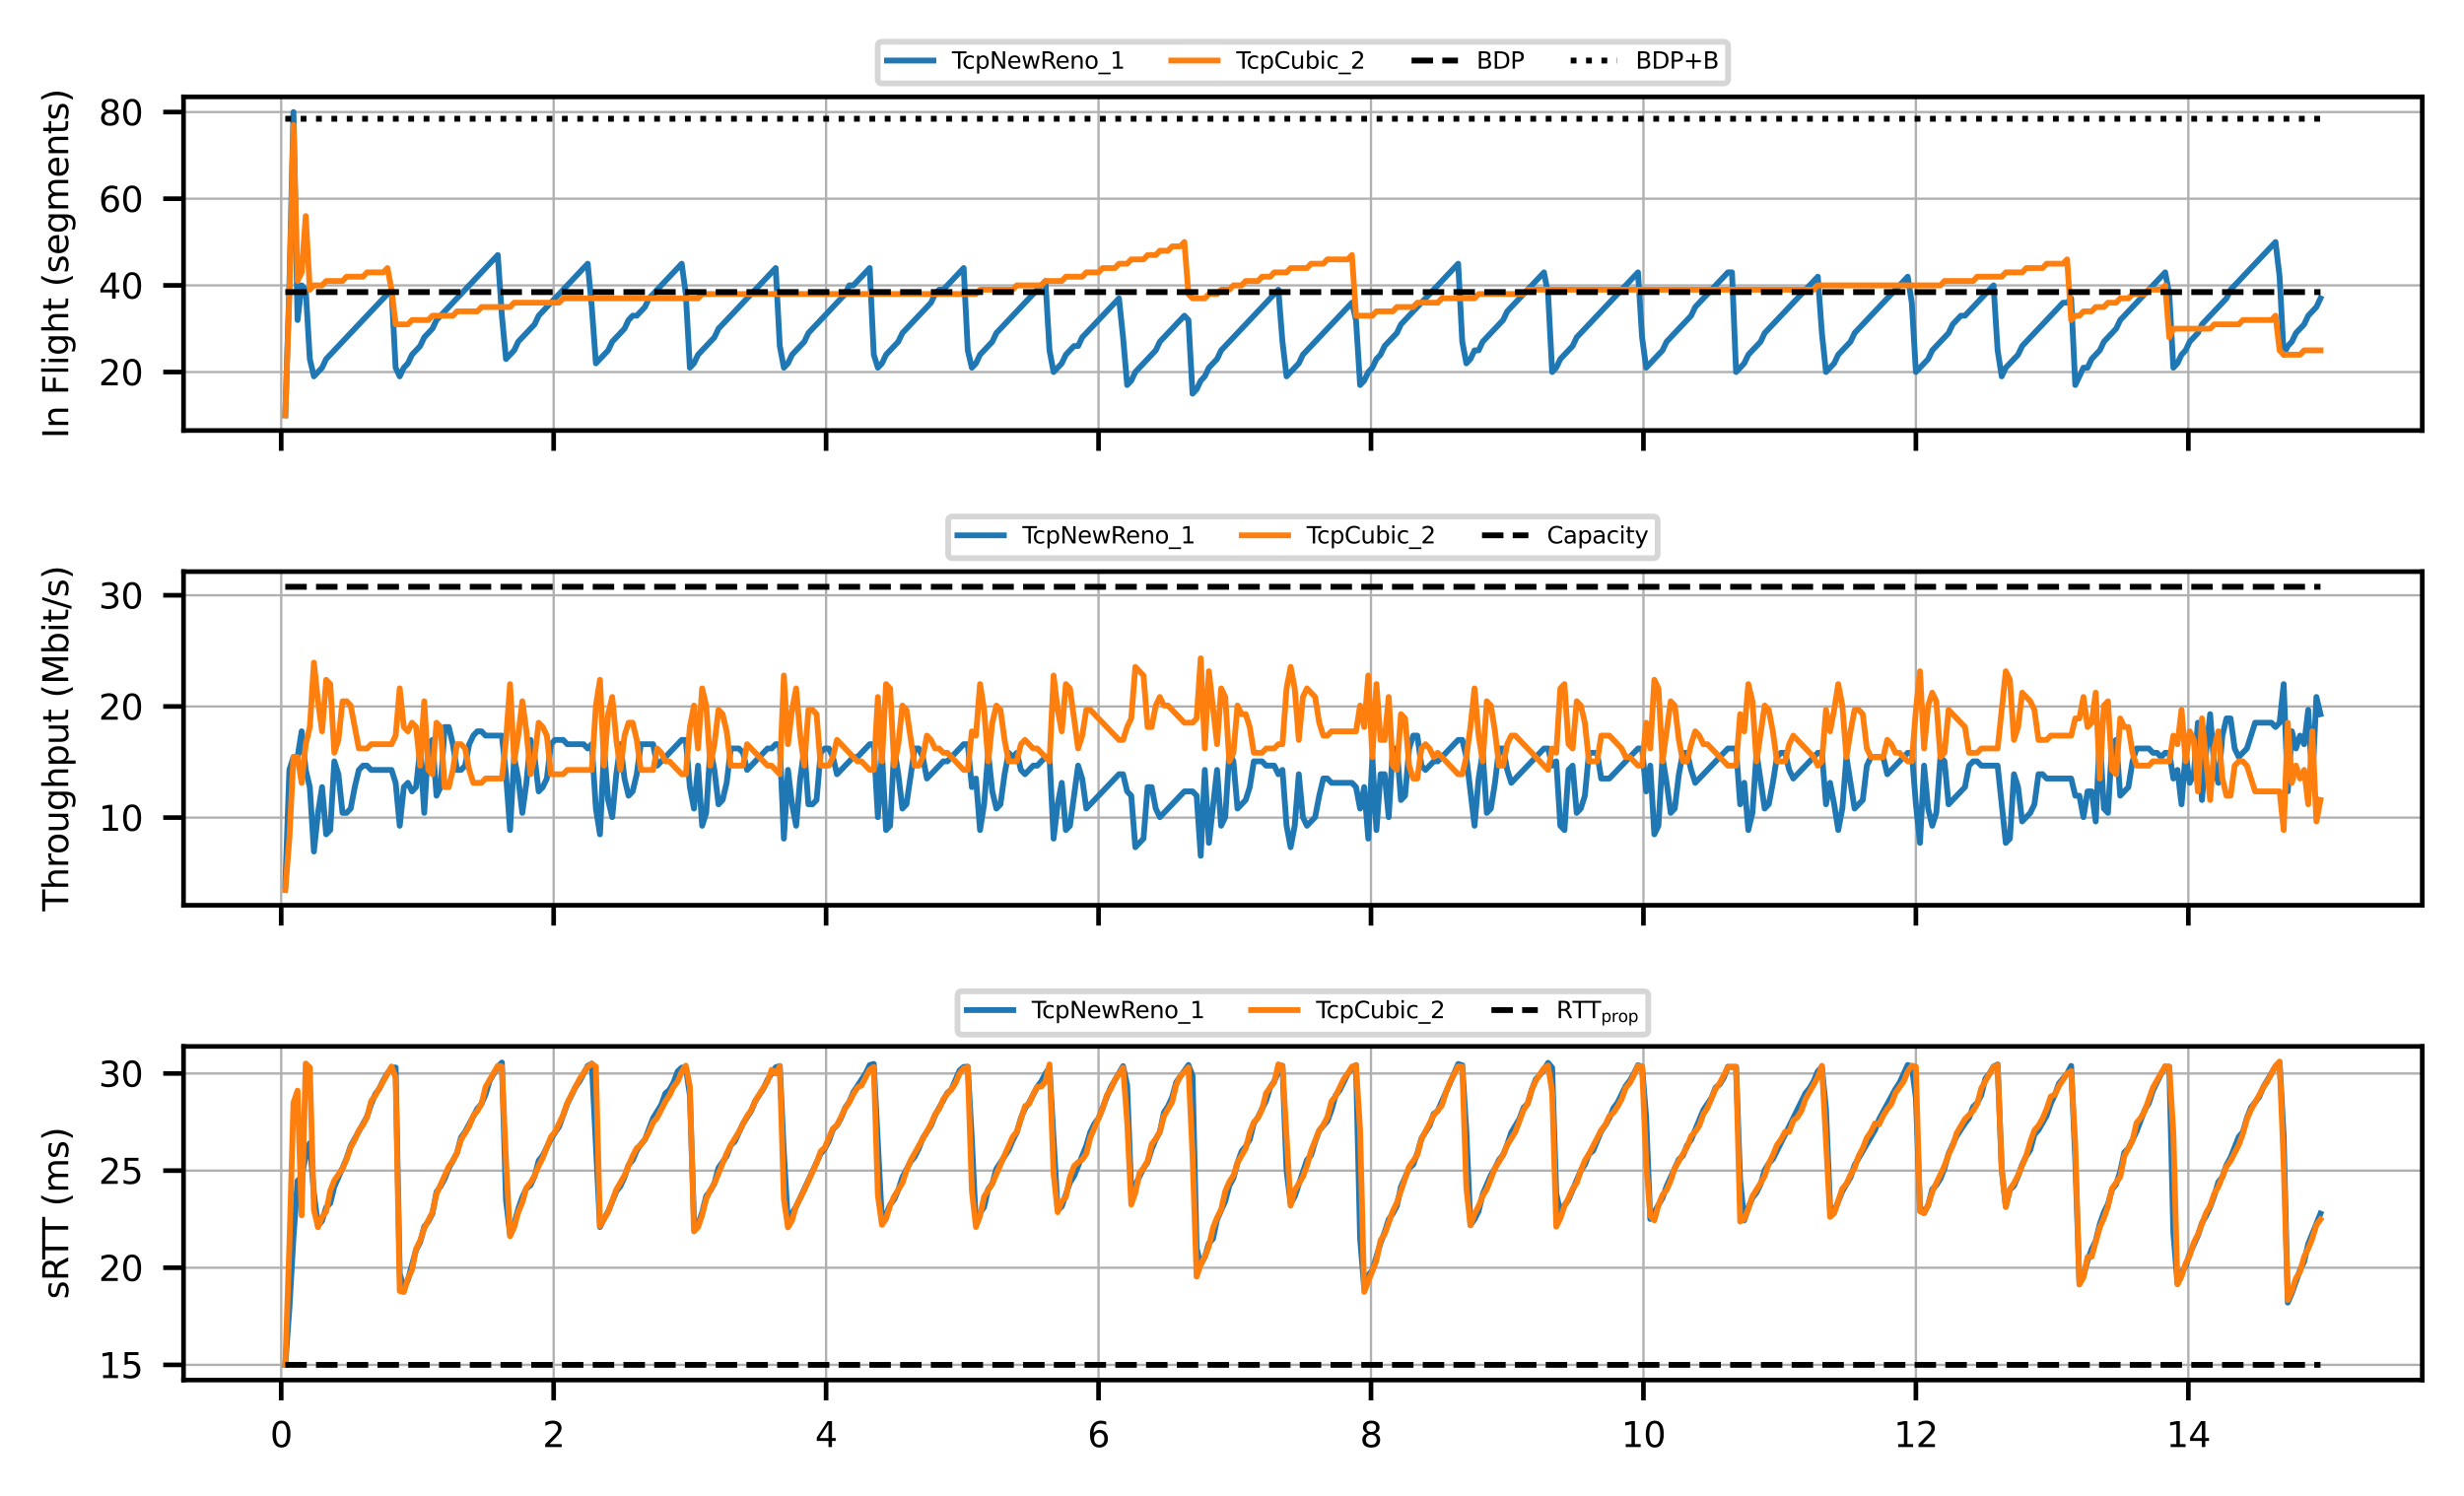 <?xml version="1.0" encoding="utf-8" standalone="no"?>
<!DOCTYPE svg PUBLIC "-//W3C//DTD SVG 1.1//EN"
  "http://www.w3.org/Graphics/SVG/1.1/DTD/svg11.dtd">
<svg xmlns:xlink="http://www.w3.org/1999/xlink" width="424.8pt" height="257.951pt" viewBox="0 0 424.8 257.951" xmlns="http://www.w3.org/2000/svg" version="1.1">
 <defs>
  <style type="text/css">*{stroke-linejoin: round; stroke-linecap: butt}</style>
 </defs>
 <g id="figure_1">
  <g id="patch_1">
   <path d="M 0 257.951 
L 424.8 257.951 
L 424.8 0 
L 0 0 
z
" style="fill: #ffffff"/>
  </g>
  <g id="axes_1">
   <g id="patch_2">
    <path d="M 31.642 74.229 
L 417.6 74.229 
L 417.6 16.705 
L 31.642 16.705 
z
" style="fill: #ffffff"/>
   </g>
   <g id="matplotlib.axis_1">
    <g id="xtick_1">
     <g id="line2d_1">
      <path d="M 48.481 74.229 
L 48.481 16.705 
" clip-path="url(#pb85a70a2b9)" style="fill: none; stroke: #b0b0b0; stroke-width: 0.4; stroke-linecap: square"/>
     </g>
     <g id="line2d_2">
      <defs>
       <path id="m8759abfda1" d="M 0 0 
L 0 3.5 
" style="stroke: #000000; stroke-width: 0.8"/>
      </defs>
      <g>
       <use xlink:href="#m8759abfda1" x="48.481" y="74.229" style="stroke: #000000; stroke-width: 0.8"/>
      </g>
     </g>
    </g>
    <g id="xtick_2">
     <g id="line2d_3">
      <path d="M 95.452 74.229 
L 95.452 16.705 
" clip-path="url(#pb85a70a2b9)" style="fill: none; stroke: #b0b0b0; stroke-width: 0.4; stroke-linecap: square"/>
     </g>
     <g id="line2d_4">
      <g>
       <use xlink:href="#m8759abfda1" x="95.452" y="74.229" style="stroke: #000000; stroke-width: 0.8"/>
      </g>
     </g>
    </g>
    <g id="xtick_3">
     <g id="line2d_5">
      <path d="M 142.422 74.229 
L 142.422 16.705 
" clip-path="url(#pb85a70a2b9)" style="fill: none; stroke: #b0b0b0; stroke-width: 0.4; stroke-linecap: square"/>
     </g>
     <g id="line2d_6">
      <g>
       <use xlink:href="#m8759abfda1" x="142.422" y="74.229" style="stroke: #000000; stroke-width: 0.8"/>
      </g>
     </g>
    </g>
    <g id="xtick_4">
     <g id="line2d_7">
      <path d="M 189.393 74.229 
L 189.393 16.705 
" clip-path="url(#pb85a70a2b9)" style="fill: none; stroke: #b0b0b0; stroke-width: 0.4; stroke-linecap: square"/>
     </g>
     <g id="line2d_8">
      <g>
       <use xlink:href="#m8759abfda1" x="189.393" y="74.229" style="stroke: #000000; stroke-width: 0.8"/>
      </g>
     </g>
    </g>
    <g id="xtick_5">
     <g id="line2d_9">
      <path d="M 236.364 74.229 
L 236.364 16.705 
" clip-path="url(#pb85a70a2b9)" style="fill: none; stroke: #b0b0b0; stroke-width: 0.4; stroke-linecap: square"/>
     </g>
     <g id="line2d_10">
      <g>
       <use xlink:href="#m8759abfda1" x="236.364" y="74.229" style="stroke: #000000; stroke-width: 0.8"/>
      </g>
     </g>
    </g>
    <g id="xtick_6">
     <g id="line2d_11">
      <path d="M 283.334 74.229 
L 283.334 16.705 
" clip-path="url(#pb85a70a2b9)" style="fill: none; stroke: #b0b0b0; stroke-width: 0.4; stroke-linecap: square"/>
     </g>
     <g id="line2d_12">
      <g>
       <use xlink:href="#m8759abfda1" x="283.334" y="74.229" style="stroke: #000000; stroke-width: 0.8"/>
      </g>
     </g>
    </g>
    <g id="xtick_7">
     <g id="line2d_13">
      <path d="M 330.305 74.229 
L 330.305 16.705 
" clip-path="url(#pb85a70a2b9)" style="fill: none; stroke: #b0b0b0; stroke-width: 0.4; stroke-linecap: square"/>
     </g>
     <g id="line2d_14">
      <g>
       <use xlink:href="#m8759abfda1" x="330.305" y="74.229" style="stroke: #000000; stroke-width: 0.8"/>
      </g>
     </g>
    </g>
    <g id="xtick_8">
     <g id="line2d_15">
      <path d="M 377.276 74.229 
L 377.276 16.705 
" clip-path="url(#pb85a70a2b9)" style="fill: none; stroke: #b0b0b0; stroke-width: 0.4; stroke-linecap: square"/>
     </g>
     <g id="line2d_16">
      <g>
       <use xlink:href="#m8759abfda1" x="377.276" y="74.229" style="stroke: #000000; stroke-width: 0.8"/>
      </g>
     </g>
    </g>
   </g>
   <g id="matplotlib.axis_2">
    <g id="ytick_1">
     <g id="line2d_17">
      <path d="M 31.642 64.143 
L 417.6 64.143 
" clip-path="url(#pb85a70a2b9)" style="fill: none; stroke: #b0b0b0; stroke-width: 0.4; stroke-linecap: square"/>
     </g>
     <g id="line2d_18">
      <defs>
       <path id="m73e6d79387" d="M 0 0 
L -3.5 0 
" style="stroke: #000000; stroke-width: 0.8"/>
      </defs>
      <g>
       <use xlink:href="#m73e6d79387" x="31.642" y="64.143" style="stroke: #000000; stroke-width: 0.8"/>
      </g>
     </g>
     <g id="text_1">
      <!-- 20 -->
      <g transform="translate(17.007 66.423) scale(0.06 -0.06)">
       <defs>
        <path id="DejaVuSans-32" d="M 1228 531 
L 3431 531 
L 3431 0 
L 469 0 
L 469 531 
Q 828 903 1448 1529 
Q 2069 2156 2228 2338 
Q 2531 2678 2651 2914 
Q 2772 3150 2772 3378 
Q 2772 3750 2511 3984 
Q 2250 4219 1831 4219 
Q 1534 4219 1204 4116 
Q 875 4013 500 3803 
L 500 4441 
Q 881 4594 1212 4672 
Q 1544 4750 1819 4750 
Q 2544 4750 2975 4387 
Q 3406 4025 3406 3419 
Q 3406 3131 3298 2873 
Q 3191 2616 2906 2266 
Q 2828 2175 2409 1742 
Q 1991 1309 1228 531 
z
" transform="scale(0.016)"/>
        <path id="DejaVuSans-30" d="M 2034 4250 
Q 1547 4250 1301 3770 
Q 1056 3291 1056 2328 
Q 1056 1369 1301 889 
Q 1547 409 2034 409 
Q 2525 409 2770 889 
Q 3016 1369 3016 2328 
Q 3016 3291 2770 3770 
Q 2525 4250 2034 4250 
z
M 2034 4750 
Q 2819 4750 3233 4129 
Q 3647 3509 3647 2328 
Q 3647 1150 3233 529 
Q 2819 -91 2034 -91 
Q 1250 -91 836 529 
Q 422 1150 422 2328 
Q 422 3509 836 4129 
Q 1250 4750 2034 4750 
z
" transform="scale(0.016)"/>
       </defs>
       <use xlink:href="#DejaVuSans-32"/>
       <use xlink:href="#DejaVuSans-30" x="63.623"/>
      </g>
     </g>
    </g>
    <g id="ytick_2">
     <g id="line2d_19">
      <path d="M 31.642 49.202 
L 417.6 49.202 
" clip-path="url(#pb85a70a2b9)" style="fill: none; stroke: #b0b0b0; stroke-width: 0.4; stroke-linecap: square"/>
     </g>
     <g id="line2d_20">
      <g>
       <use xlink:href="#m73e6d79387" x="31.642" y="49.202" style="stroke: #000000; stroke-width: 0.8"/>
      </g>
     </g>
     <g id="text_2">
      <!-- 40 -->
      <g transform="translate(17.007 51.482) scale(0.06 -0.06)">
       <defs>
        <path id="DejaVuSans-34" d="M 2419 4116 
L 825 1625 
L 2419 1625 
L 2419 4116 
z
M 2253 4666 
L 3047 4666 
L 3047 1625 
L 3713 1625 
L 3713 1100 
L 3047 1100 
L 3047 0 
L 2419 0 
L 2419 1100 
L 313 1100 
L 313 1709 
L 2253 4666 
z
" transform="scale(0.016)"/>
       </defs>
       <use xlink:href="#DejaVuSans-34"/>
       <use xlink:href="#DejaVuSans-30" x="63.623"/>
      </g>
     </g>
    </g>
    <g id="ytick_3">
     <g id="line2d_21">
      <path d="M 31.642 34.261 
L 417.6 34.261 
" clip-path="url(#pb85a70a2b9)" style="fill: none; stroke: #b0b0b0; stroke-width: 0.4; stroke-linecap: square"/>
     </g>
     <g id="line2d_22">
      <g>
       <use xlink:href="#m73e6d79387" x="31.642" y="34.261" style="stroke: #000000; stroke-width: 0.8"/>
      </g>
     </g>
     <g id="text_3">
      <!-- 60 -->
      <g transform="translate(17.007 36.54) scale(0.06 -0.06)">
       <defs>
        <path id="DejaVuSans-36" d="M 2113 2584 
Q 1688 2584 1439 2293 
Q 1191 2003 1191 1497 
Q 1191 994 1439 701 
Q 1688 409 2113 409 
Q 2538 409 2786 701 
Q 3034 994 3034 1497 
Q 3034 2003 2786 2293 
Q 2538 2584 2113 2584 
z
M 3366 4563 
L 3366 3988 
Q 3128 4100 2886 4159 
Q 2644 4219 2406 4219 
Q 1781 4219 1451 3797 
Q 1122 3375 1075 2522 
Q 1259 2794 1537 2939 
Q 1816 3084 2150 3084 
Q 2853 3084 3261 2657 
Q 3669 2231 3669 1497 
Q 3669 778 3244 343 
Q 2819 -91 2113 -91 
Q 1303 -91 875 529 
Q 447 1150 447 2328 
Q 447 3434 972 4092 
Q 1497 4750 2381 4750 
Q 2619 4750 2861 4703 
Q 3103 4656 3366 4563 
z
" transform="scale(0.016)"/>
       </defs>
       <use xlink:href="#DejaVuSans-36"/>
       <use xlink:href="#DejaVuSans-30" x="63.623"/>
      </g>
     </g>
    </g>
    <g id="ytick_4">
     <g id="line2d_23">
      <path d="M 31.642 19.32 
L 417.6 19.32 
" clip-path="url(#pb85a70a2b9)" style="fill: none; stroke: #b0b0b0; stroke-width: 0.4; stroke-linecap: square"/>
     </g>
     <g id="line2d_24">
      <g>
       <use xlink:href="#m73e6d79387" x="31.642" y="19.32" style="stroke: #000000; stroke-width: 0.8"/>
      </g>
     </g>
     <g id="text_4">
      <!-- 80 -->
      <g transform="translate(17.007 21.599) scale(0.06 -0.06)">
       <defs>
        <path id="DejaVuSans-38" d="M 2034 2216 
Q 1584 2216 1326 1975 
Q 1069 1734 1069 1313 
Q 1069 891 1326 650 
Q 1584 409 2034 409 
Q 2484 409 2743 651 
Q 3003 894 3003 1313 
Q 3003 1734 2745 1975 
Q 2488 2216 2034 2216 
z
M 1403 2484 
Q 997 2584 770 2862 
Q 544 3141 544 3541 
Q 544 4100 942 4425 
Q 1341 4750 2034 4750 
Q 2731 4750 3128 4425 
Q 3525 4100 3525 3541 
Q 3525 3141 3298 2862 
Q 3072 2584 2669 2484 
Q 3125 2378 3379 2068 
Q 3634 1759 3634 1313 
Q 3634 634 3220 271 
Q 2806 -91 2034 -91 
Q 1263 -91 848 271 
Q 434 634 434 1313 
Q 434 1759 690 2068 
Q 947 2378 1403 2484 
z
M 1172 3481 
Q 1172 3119 1398 2916 
Q 1625 2713 2034 2713 
Q 2441 2713 2670 2916 
Q 2900 3119 2900 3481 
Q 2900 3844 2670 4047 
Q 2441 4250 2034 4250 
Q 1625 4250 1398 4047 
Q 1172 3844 1172 3481 
z
" transform="scale(0.016)"/>
       </defs>
       <use xlink:href="#DejaVuSans-38"/>
       <use xlink:href="#DejaVuSans-30" x="63.623"/>
      </g>
     </g>
    </g>
    <g id="text_5">
     <!-- In Flight (segments) -->
     <g transform="translate(11.759 75.597) rotate(-90) scale(0.06 -0.06)">
      <defs>
       <path id="DejaVuSans-49" d="M 628 4666 
L 1259 4666 
L 1259 0 
L 628 0 
L 628 4666 
z
" transform="scale(0.016)"/>
       <path id="DejaVuSans-6e" d="M 3513 2113 
L 3513 0 
L 2938 0 
L 2938 2094 
Q 2938 2591 2744 2837 
Q 2550 3084 2163 3084 
Q 1697 3084 1428 2787 
Q 1159 2491 1159 1978 
L 1159 0 
L 581 0 
L 581 3500 
L 1159 3500 
L 1159 2956 
Q 1366 3272 1645 3428 
Q 1925 3584 2291 3584 
Q 2894 3584 3203 3211 
Q 3513 2838 3513 2113 
z
" transform="scale(0.016)"/>
       <path id="DejaVuSans-20" transform="scale(0.016)"/>
       <path id="DejaVuSans-46" d="M 628 4666 
L 3309 4666 
L 3309 4134 
L 1259 4134 
L 1259 2759 
L 3109 2759 
L 3109 2228 
L 1259 2228 
L 1259 0 
L 628 0 
L 628 4666 
z
" transform="scale(0.016)"/>
       <path id="DejaVuSans-6c" d="M 603 4863 
L 1178 4863 
L 1178 0 
L 603 0 
L 603 4863 
z
" transform="scale(0.016)"/>
       <path id="DejaVuSans-69" d="M 603 3500 
L 1178 3500 
L 1178 0 
L 603 0 
L 603 3500 
z
M 603 4863 
L 1178 4863 
L 1178 4134 
L 603 4134 
L 603 4863 
z
" transform="scale(0.016)"/>
       <path id="DejaVuSans-67" d="M 2906 1791 
Q 2906 2416 2648 2759 
Q 2391 3103 1925 3103 
Q 1463 3103 1205 2759 
Q 947 2416 947 1791 
Q 947 1169 1205 825 
Q 1463 481 1925 481 
Q 2391 481 2648 825 
Q 2906 1169 2906 1791 
z
M 3481 434 
Q 3481 -459 3084 -895 
Q 2688 -1331 1869 -1331 
Q 1566 -1331 1297 -1286 
Q 1028 -1241 775 -1147 
L 775 -588 
Q 1028 -725 1275 -790 
Q 1522 -856 1778 -856 
Q 2344 -856 2625 -561 
Q 2906 -266 2906 331 
L 2906 616 
Q 2728 306 2450 153 
Q 2172 0 1784 0 
Q 1141 0 747 490 
Q 353 981 353 1791 
Q 353 2603 747 3093 
Q 1141 3584 1784 3584 
Q 2172 3584 2450 3431 
Q 2728 3278 2906 2969 
L 2906 3500 
L 3481 3500 
L 3481 434 
z
" transform="scale(0.016)"/>
       <path id="DejaVuSans-68" d="M 3513 2113 
L 3513 0 
L 2938 0 
L 2938 2094 
Q 2938 2591 2744 2837 
Q 2550 3084 2163 3084 
Q 1697 3084 1428 2787 
Q 1159 2491 1159 1978 
L 1159 0 
L 581 0 
L 581 4863 
L 1159 4863 
L 1159 2956 
Q 1366 3272 1645 3428 
Q 1925 3584 2291 3584 
Q 2894 3584 3203 3211 
Q 3513 2838 3513 2113 
z
" transform="scale(0.016)"/>
       <path id="DejaVuSans-74" d="M 1172 4494 
L 1172 3500 
L 2356 3500 
L 2356 3053 
L 1172 3053 
L 1172 1153 
Q 1172 725 1289 603 
Q 1406 481 1766 481 
L 2356 481 
L 2356 0 
L 1766 0 
Q 1100 0 847 248 
Q 594 497 594 1153 
L 594 3053 
L 172 3053 
L 172 3500 
L 594 3500 
L 594 4494 
L 1172 4494 
z
" transform="scale(0.016)"/>
       <path id="DejaVuSans-28" d="M 1984 4856 
Q 1566 4138 1362 3434 
Q 1159 2731 1159 2009 
Q 1159 1288 1364 580 
Q 1569 -128 1984 -844 
L 1484 -844 
Q 1016 -109 783 600 
Q 550 1309 550 2009 
Q 550 2706 781 3412 
Q 1013 4119 1484 4856 
L 1984 4856 
z
" transform="scale(0.016)"/>
       <path id="DejaVuSans-73" d="M 2834 3397 
L 2834 2853 
Q 2591 2978 2328 3040 
Q 2066 3103 1784 3103 
Q 1356 3103 1142 2972 
Q 928 2841 928 2578 
Q 928 2378 1081 2264 
Q 1234 2150 1697 2047 
L 1894 2003 
Q 2506 1872 2764 1633 
Q 3022 1394 3022 966 
Q 3022 478 2636 193 
Q 2250 -91 1575 -91 
Q 1294 -91 989 -36 
Q 684 19 347 128 
L 347 722 
Q 666 556 975 473 
Q 1284 391 1588 391 
Q 1994 391 2212 530 
Q 2431 669 2431 922 
Q 2431 1156 2273 1281 
Q 2116 1406 1581 1522 
L 1381 1569 
Q 847 1681 609 1914 
Q 372 2147 372 2553 
Q 372 3047 722 3315 
Q 1072 3584 1716 3584 
Q 2034 3584 2315 3537 
Q 2597 3491 2834 3397 
z
" transform="scale(0.016)"/>
       <path id="DejaVuSans-65" d="M 3597 1894 
L 3597 1613 
L 953 1613 
Q 991 1019 1311 708 
Q 1631 397 2203 397 
Q 2534 397 2845 478 
Q 3156 559 3463 722 
L 3463 178 
Q 3153 47 2828 -22 
Q 2503 -91 2169 -91 
Q 1331 -91 842 396 
Q 353 884 353 1716 
Q 353 2575 817 3079 
Q 1281 3584 2069 3584 
Q 2775 3584 3186 3129 
Q 3597 2675 3597 1894 
z
M 3022 2063 
Q 3016 2534 2758 2815 
Q 2500 3097 2075 3097 
Q 1594 3097 1305 2825 
Q 1016 2553 972 2059 
L 3022 2063 
z
" transform="scale(0.016)"/>
       <path id="DejaVuSans-6d" d="M 3328 2828 
Q 3544 3216 3844 3400 
Q 4144 3584 4550 3584 
Q 5097 3584 5394 3201 
Q 5691 2819 5691 2113 
L 5691 0 
L 5113 0 
L 5113 2094 
Q 5113 2597 4934 2840 
Q 4756 3084 4391 3084 
Q 3944 3084 3684 2787 
Q 3425 2491 3425 1978 
L 3425 0 
L 2847 0 
L 2847 2094 
Q 2847 2600 2669 2842 
Q 2491 3084 2119 3084 
Q 1678 3084 1418 2786 
Q 1159 2488 1159 1978 
L 1159 0 
L 581 0 
L 581 3500 
L 1159 3500 
L 1159 2956 
Q 1356 3278 1631 3431 
Q 1906 3584 2284 3584 
Q 2666 3584 2933 3390 
Q 3200 3197 3328 2828 
z
" transform="scale(0.016)"/>
       <path id="DejaVuSans-29" d="M 513 4856 
L 1013 4856 
Q 1481 4119 1714 3412 
Q 1947 2706 1947 2009 
Q 1947 1309 1714 600 
Q 1481 -109 1013 -844 
L 513 -844 
Q 928 -128 1133 580 
Q 1338 1288 1338 2009 
Q 1338 2731 1133 3434 
Q 928 4138 513 4856 
z
" transform="scale(0.016)"/>
      </defs>
      <use xlink:href="#DejaVuSans-49"/>
      <use xlink:href="#DejaVuSans-6e" x="29.492"/>
      <use xlink:href="#DejaVuSans-20" x="92.871"/>
      <use xlink:href="#DejaVuSans-46" x="124.658"/>
      <use xlink:href="#DejaVuSans-6c" x="182.178"/>
      <use xlink:href="#DejaVuSans-69" x="209.961"/>
      <use xlink:href="#DejaVuSans-67" x="237.744"/>
      <use xlink:href="#DejaVuSans-68" x="301.221"/>
      <use xlink:href="#DejaVuSans-74" x="364.6"/>
      <use xlink:href="#DejaVuSans-20" x="403.809"/>
      <use xlink:href="#DejaVuSans-28" x="435.596"/>
      <use xlink:href="#DejaVuSans-73" x="474.609"/>
      <use xlink:href="#DejaVuSans-65" x="526.709"/>
      <use xlink:href="#DejaVuSans-67" x="588.232"/>
      <use xlink:href="#DejaVuSans-6d" x="651.709"/>
      <use xlink:href="#DejaVuSans-65" x="749.121"/>
      <use xlink:href="#DejaVuSans-6e" x="810.645"/>
      <use xlink:href="#DejaVuSans-74" x="874.023"/>
      <use xlink:href="#DejaVuSans-73" x="913.232"/>
      <use xlink:href="#DejaVuSans-29" x="965.332"/>
     </g>
    </g>
   </g>
   <g id="line2d_25">
    <path d="M 49.185 71.614 
L 49.89 49.202 
L 50.595 19.32 
L 51.299 55.179 
L 52.004 49.202 
L 52.708 49.949 
L 53.413 61.902 
L 54.117 64.89 
L 55.526 63.396 
L 56.231 61.902 
L 67.504 49.949 
L 68.209 63.396 
L 68.913 64.89 
L 69.618 63.396 
L 70.322 62.649 
L 71.027 61.155 
L 72.436 59.661 
L 73.14 58.167 
L 74.55 56.673 
L 75.254 55.179 
L 85.823 43.973 
L 86.527 54.432 
L 87.232 61.902 
L 88.641 60.408 
L 89.345 58.914 
L 92.164 55.926 
L 92.868 54.432 
L 101.323 45.467 
L 102.027 52.937 
L 102.732 62.649 
L 104.846 60.408 
L 105.55 58.914 
L 107.664 56.673 
L 108.368 55.179 
L 109.073 54.432 
L 109.778 54.432 
L 111.187 52.937 
L 111.891 51.443 
L 117.528 45.467 
L 118.232 50.696 
L 118.937 63.396 
L 119.641 62.649 
L 120.346 61.155 
L 123.164 58.167 
L 123.869 56.673 
L 133.733 46.214 
L 134.437 59.661 
L 135.142 63.396 
L 135.846 62.649 
L 136.551 61.155 
L 138.665 58.914 
L 139.369 57.42 
L 145.71 50.696 
L 146.415 49.202 
L 147.119 49.202 
L 149.938 46.214 
L 150.642 61.155 
L 151.347 63.396 
L 152.051 62.649 
L 152.756 61.155 
L 154.869 58.914 
L 155.574 57.42 
L 160.506 52.19 
L 161.211 50.696 
L 161.915 49.949 
L 162.62 49.949 
L 166.142 46.214 
L 166.847 60.408 
L 167.552 63.396 
L 168.256 62.649 
L 168.961 61.155 
L 171.074 58.914 
L 171.779 57.42 
L 180.234 48.455 
L 180.938 60.408 
L 181.643 64.143 
L 183.052 62.649 
L 183.756 61.155 
L 185.166 59.661 
L 185.87 59.661 
L 186.575 58.167 
L 192.916 51.443 
L 193.62 58.167 
L 194.325 66.385 
L 195.029 65.638 
L 195.734 64.143 
L 199.257 60.408 
L 199.961 58.914 
L 204.189 54.432 
L 204.893 55.179 
L 205.598 67.879 
L 206.302 67.132 
L 207.007 65.638 
L 207.711 64.89 
L 208.416 63.396 
L 209.825 61.902 
L 210.53 60.408 
L 220.394 49.949 
L 221.098 58.914 
L 221.803 64.89 
L 223.916 62.649 
L 224.621 61.155 
L 233.076 52.19 
L 233.78 55.179 
L 234.485 66.385 
L 235.189 65.638 
L 235.894 64.143 
L 236.598 63.396 
L 237.303 61.902 
L 238.008 61.155 
L 238.712 59.661 
L 240.826 57.42 
L 241.53 55.926 
L 251.394 45.467 
L 252.099 58.914 
L 252.803 62.649 
L 253.508 61.902 
L 254.212 60.408 
L 254.917 60.408 
L 255.622 58.914 
L 259.144 55.179 
L 259.849 53.684 
L 266.19 46.961 
L 266.895 50.696 
L 267.599 64.143 
L 268.304 63.396 
L 269.008 61.902 
L 271.122 59.661 
L 271.826 58.167 
L 282.395 46.961 
L 283.099 58.167 
L 283.804 63.396 
L 286.622 60.408 
L 287.327 58.914 
L 291.554 54.432 
L 292.259 52.937 
L 297.895 46.961 
L 298.6 46.961 
L 299.304 64.143 
L 300.713 62.649 
L 301.418 61.155 
L 303.532 58.914 
L 304.236 57.42 
L 313.396 47.708 
L 314.1 57.42 
L 314.805 64.143 
L 316.214 62.649 
L 316.918 61.155 
L 319.032 58.914 
L 319.737 57.42 
L 328.896 47.708 
L 329.6 52.19 
L 330.305 64.143 
L 332.419 61.902 
L 333.123 60.408 
L 335.941 57.42 
L 336.646 55.926 
L 338.055 54.432 
L 338.76 54.432 
L 343.692 49.202 
L 344.396 60.408 
L 345.101 64.89 
L 345.805 63.396 
L 347.919 61.155 
L 348.624 59.661 
L 355.669 52.19 
L 356.374 52.19 
L 357.078 51.443 
L 357.783 66.385 
L 359.192 63.396 
L 359.897 63.396 
L 360.601 61.902 
L 362.01 60.408 
L 362.715 58.914 
L 364.828 56.673 
L 365.533 55.179 
L 373.283 46.961 
L 373.988 50.696 
L 374.692 63.396 
L 375.397 62.649 
L 376.101 61.155 
L 376.806 60.408 
L 377.511 58.914 
L 378.92 57.42 
L 379.624 55.926 
L 383.852 51.443 
L 384.556 49.949 
L 392.306 41.731 
L 393.011 47.708 
L 393.715 61.155 
L 394.42 59.661 
L 395.125 58.914 
L 395.829 57.42 
L 397.238 55.926 
L 397.943 54.432 
L 399.352 52.937 
L 400.056 51.443 
L 400.056 51.443 
" clip-path="url(#pb85a70a2b9)" style="fill: none; stroke: #1f77b4; stroke-linecap: square"/>
   </g>
   <g id="line2d_26">
    <path d="M 49.185 71.614 
L 49.89 50.696 
L 50.595 21.561 
L 51.299 48.455 
L 52.004 46.961 
L 52.708 37.249 
L 53.413 49.949 
L 54.117 49.202 
L 55.526 49.202 
L 56.231 48.455 
L 59.049 48.455 
L 59.754 47.708 
L 62.572 47.708 
L 63.277 46.961 
L 66.095 46.961 
L 66.799 46.214 
L 67.504 49.949 
L 68.209 55.926 
L 70.322 55.926 
L 71.027 55.179 
L 73.845 55.179 
L 74.55 54.432 
L 78.072 54.432 
L 78.777 53.684 
L 82.3 53.684 
L 83.004 52.937 
L 87.936 52.937 
L 88.641 52.19 
L 96.391 52.19 
L 97.096 51.443 
L 120.346 51.443 
L 121.051 50.696 
L 168.256 50.696 
L 168.961 49.949 
L 174.597 49.949 
L 175.302 49.202 
L 179.529 49.202 
L 180.234 48.455 
L 183.052 48.455 
L 183.756 47.708 
L 186.575 47.708 
L 187.279 46.961 
L 189.393 46.961 
L 190.097 46.214 
L 192.211 46.214 
L 192.916 45.467 
L 194.325 45.467 
L 195.029 44.72 
L 197.143 44.72 
L 197.848 43.973 
L 199.257 43.973 
L 199.961 43.226 
L 201.37 43.226 
L 202.075 42.479 
L 203.484 42.479 
L 204.189 41.731 
L 204.893 50.696 
L 205.598 51.443 
L 207.711 51.443 
L 208.416 50.696 
L 209.825 50.696 
L 210.53 49.949 
L 211.939 49.949 
L 212.643 49.202 
L 214.053 49.202 
L 214.757 48.455 
L 216.871 48.455 
L 217.575 47.708 
L 218.984 47.708 
L 219.689 46.961 
L 221.803 46.961 
L 222.507 46.214 
L 225.325 46.214 
L 226.03 45.467 
L 228.144 45.467 
L 228.848 44.72 
L 232.371 44.72 
L 233.076 43.973 
L 233.78 54.432 
L 236.598 54.432 
L 237.303 53.684 
L 240.121 53.684 
L 240.826 52.937 
L 243.644 52.937 
L 244.349 52.19 
L 247.871 52.19 
L 248.576 51.443 
L 254.212 51.443 
L 254.917 50.696 
L 262.667 50.696 
L 263.372 49.949 
L 312.691 49.949 
L 313.396 49.202 
L 334.532 49.202 
L 335.237 48.455 
L 340.169 48.455 
L 340.873 47.708 
L 345.101 47.708 
L 345.805 46.961 
L 348.624 46.961 
L 349.328 46.214 
L 352.146 46.214 
L 352.851 45.467 
L 355.669 45.467 
L 356.374 44.72 
L 357.078 55.179 
L 357.783 54.432 
L 358.487 54.432 
L 359.192 53.684 
L 360.601 53.684 
L 361.306 52.937 
L 362.715 52.937 
L 363.419 52.19 
L 364.828 52.19 
L 365.533 51.443 
L 366.942 51.443 
L 367.647 50.696 
L 369.76 50.696 
L 370.465 49.949 
L 372.579 49.949 
L 373.283 49.202 
L 373.988 58.167 
L 374.692 56.673 
L 381.033 56.673 
L 381.738 55.926 
L 385.965 55.926 
L 386.67 55.179 
L 391.602 55.179 
L 392.306 54.432 
L 393.011 60.408 
L 393.715 61.155 
L 396.534 61.155 
L 397.238 60.408 
L 400.056 60.408 
L 400.056 60.408 
" clip-path="url(#pb85a70a2b9)" style="fill: none; stroke: #ff7f0e; stroke-linecap: square"/>
   </g>
   <g id="line2d_27">
    <path d="M 49.185 50.358 
L 400.056 50.358 
L 400.056 50.358 
" clip-path="url(#pb85a70a2b9)" style="fill: none; stroke-dasharray: 3.7,1.6; stroke-dashoffset: 0; stroke: #000000"/>
   </g>
   <g id="line2d_28">
    <path d="M 49.185 20.475 
L 400.056 20.475 
L 400.056 20.475 
" clip-path="url(#pb85a70a2b9)" style="fill: none; stroke-dasharray: 1,1.65; stroke-dashoffset: 0; stroke: #000000"/>
   </g>
   <g id="patch_3">
    <path d="M 31.642 74.229 
L 31.642 16.705 
" style="fill: none; stroke: #000000; stroke-width: 0.8; stroke-linejoin: miter; stroke-linecap: square"/>
   </g>
   <g id="patch_4">
    <path d="M 417.6 74.229 
L 417.6 16.705 
" style="fill: none; stroke: #000000; stroke-width: 0.8; stroke-linejoin: miter; stroke-linecap: square"/>
   </g>
   <g id="patch_5">
    <path d="M 31.642 74.229 
L 417.6 74.229 
" style="fill: none; stroke: #000000; stroke-width: 0.8; stroke-linejoin: miter; stroke-linecap: square"/>
   </g>
   <g id="patch_6">
    <path d="M 31.642 16.705 
L 417.6 16.705 
" style="fill: none; stroke: #000000; stroke-width: 0.8; stroke-linejoin: miter; stroke-linecap: square"/>
   </g>
   <g id="legend_1">
    <g id="patch_7">
     <path d="M 152.117 14.383 
L 297.125 14.383 
Q 297.925 14.383 297.925 13.582 
L 297.925 8 
Q 297.925 7.2 297.125 7.2 
L 152.117 7.2 
Q 151.317 7.2 151.317 8 
L 151.317 13.582 
Q 151.317 14.383 152.117 14.383 
z
" style="fill: #ffffff; opacity: 0.8; stroke: #cccccc; stroke-linejoin: miter"/>
    </g>
    <g id="line2d_29">
     <path d="M 152.917 10.439 
L 156.917 10.439 
L 160.917 10.439 
" style="fill: none; stroke: #1f77b4; stroke-linecap: square"/>
    </g>
    <g id="text_6">
     <!-- TcpNewReno_1 -->
     <g transform="translate(164.117 11.839) scale(0.04 -0.04)">
      <defs>
       <path id="DejaVuSans-54" d="M -19 4666 
L 3928 4666 
L 3928 4134 
L 2272 4134 
L 2272 0 
L 1638 0 
L 1638 4134 
L -19 4134 
L -19 4666 
z
" transform="scale(0.016)"/>
       <path id="DejaVuSans-63" d="M 3122 3366 
L 3122 2828 
Q 2878 2963 2633 3030 
Q 2388 3097 2138 3097 
Q 1578 3097 1268 2742 
Q 959 2388 959 1747 
Q 959 1106 1268 751 
Q 1578 397 2138 397 
Q 2388 397 2633 464 
Q 2878 531 3122 666 
L 3122 134 
Q 2881 22 2623 -34 
Q 2366 -91 2075 -91 
Q 1284 -91 818 406 
Q 353 903 353 1747 
Q 353 2603 823 3093 
Q 1294 3584 2113 3584 
Q 2378 3584 2631 3529 
Q 2884 3475 3122 3366 
z
" transform="scale(0.016)"/>
       <path id="DejaVuSans-70" d="M 1159 525 
L 1159 -1331 
L 581 -1331 
L 581 3500 
L 1159 3500 
L 1159 2969 
Q 1341 3281 1617 3432 
Q 1894 3584 2278 3584 
Q 2916 3584 3314 3078 
Q 3713 2572 3713 1747 
Q 3713 922 3314 415 
Q 2916 -91 2278 -91 
Q 1894 -91 1617 61 
Q 1341 213 1159 525 
z
M 3116 1747 
Q 3116 2381 2855 2742 
Q 2594 3103 2138 3103 
Q 1681 3103 1420 2742 
Q 1159 2381 1159 1747 
Q 1159 1113 1420 752 
Q 1681 391 2138 391 
Q 2594 391 2855 752 
Q 3116 1113 3116 1747 
z
" transform="scale(0.016)"/>
       <path id="DejaVuSans-4e" d="M 628 4666 
L 1478 4666 
L 3547 763 
L 3547 4666 
L 4159 4666 
L 4159 0 
L 3309 0 
L 1241 3903 
L 1241 0 
L 628 0 
L 628 4666 
z
" transform="scale(0.016)"/>
       <path id="DejaVuSans-77" d="M 269 3500 
L 844 3500 
L 1563 769 
L 2278 3500 
L 2956 3500 
L 3675 769 
L 4391 3500 
L 4966 3500 
L 4050 0 
L 3372 0 
L 2619 2869 
L 1863 0 
L 1184 0 
L 269 3500 
z
" transform="scale(0.016)"/>
       <path id="DejaVuSans-52" d="M 2841 2188 
Q 3044 2119 3236 1894 
Q 3428 1669 3622 1275 
L 4263 0 
L 3584 0 
L 2988 1197 
Q 2756 1666 2539 1819 
Q 2322 1972 1947 1972 
L 1259 1972 
L 1259 0 
L 628 0 
L 628 4666 
L 2053 4666 
Q 2853 4666 3247 4331 
Q 3641 3997 3641 3322 
Q 3641 2881 3436 2590 
Q 3231 2300 2841 2188 
z
M 1259 4147 
L 1259 2491 
L 2053 2491 
Q 2509 2491 2742 2702 
Q 2975 2913 2975 3322 
Q 2975 3731 2742 3939 
Q 2509 4147 2053 4147 
L 1259 4147 
z
" transform="scale(0.016)"/>
       <path id="DejaVuSans-6f" d="M 1959 3097 
Q 1497 3097 1228 2736 
Q 959 2375 959 1747 
Q 959 1119 1226 758 
Q 1494 397 1959 397 
Q 2419 397 2687 759 
Q 2956 1122 2956 1747 
Q 2956 2369 2687 2733 
Q 2419 3097 1959 3097 
z
M 1959 3584 
Q 2709 3584 3137 3096 
Q 3566 2609 3566 1747 
Q 3566 888 3137 398 
Q 2709 -91 1959 -91 
Q 1206 -91 779 398 
Q 353 888 353 1747 
Q 353 2609 779 3096 
Q 1206 3584 1959 3584 
z
" transform="scale(0.016)"/>
       <path id="DejaVuSans-5f" d="M 3263 -1063 
L 3263 -1509 
L -63 -1509 
L -63 -1063 
L 3263 -1063 
z
" transform="scale(0.016)"/>
       <path id="DejaVuSans-31" d="M 794 531 
L 1825 531 
L 1825 4091 
L 703 3866 
L 703 4441 
L 1819 4666 
L 2450 4666 
L 2450 531 
L 3481 531 
L 3481 0 
L 794 0 
L 794 531 
z
" transform="scale(0.016)"/>
      </defs>
      <use xlink:href="#DejaVuSans-54"/>
      <use xlink:href="#DejaVuSans-63" x="44.084"/>
      <use xlink:href="#DejaVuSans-70" x="99.064"/>
      <use xlink:href="#DejaVuSans-4e" x="162.541"/>
      <use xlink:href="#DejaVuSans-65" x="237.346"/>
      <use xlink:href="#DejaVuSans-77" x="298.869"/>
      <use xlink:href="#DejaVuSans-52" x="380.656"/>
      <use xlink:href="#DejaVuSans-65" x="445.639"/>
      <use xlink:href="#DejaVuSans-6e" x="507.162"/>
      <use xlink:href="#DejaVuSans-6f" x="570.541"/>
      <use xlink:href="#DejaVuSans-5f" x="631.723"/>
      <use xlink:href="#DejaVuSans-31" x="681.723"/>
     </g>
    </g>
    <g id="line2d_30">
     <path d="M 201.932 10.439 
L 205.932 10.439 
L 209.932 10.439 
" style="fill: none; stroke: #ff7f0e; stroke-linecap: square"/>
    </g>
    <g id="text_7">
     <!-- TcpCubic_2 -->
     <g transform="translate(213.132 11.839) scale(0.04 -0.04)">
      <defs>
       <path id="DejaVuSans-43" d="M 4122 4306 
L 4122 3641 
Q 3803 3938 3442 4084 
Q 3081 4231 2675 4231 
Q 1875 4231 1450 3742 
Q 1025 3253 1025 2328 
Q 1025 1406 1450 917 
Q 1875 428 2675 428 
Q 3081 428 3442 575 
Q 3803 722 4122 1019 
L 4122 359 
Q 3791 134 3420 21 
Q 3050 -91 2638 -91 
Q 1578 -91 968 557 
Q 359 1206 359 2328 
Q 359 3453 968 4101 
Q 1578 4750 2638 4750 
Q 3056 4750 3426 4639 
Q 3797 4528 4122 4306 
z
" transform="scale(0.016)"/>
       <path id="DejaVuSans-75" d="M 544 1381 
L 544 3500 
L 1119 3500 
L 1119 1403 
Q 1119 906 1312 657 
Q 1506 409 1894 409 
Q 2359 409 2629 706 
Q 2900 1003 2900 1516 
L 2900 3500 
L 3475 3500 
L 3475 0 
L 2900 0 
L 2900 538 
Q 2691 219 2414 64 
Q 2138 -91 1772 -91 
Q 1169 -91 856 284 
Q 544 659 544 1381 
z
M 1991 3584 
L 1991 3584 
z
" transform="scale(0.016)"/>
       <path id="DejaVuSans-62" d="M 3116 1747 
Q 3116 2381 2855 2742 
Q 2594 3103 2138 3103 
Q 1681 3103 1420 2742 
Q 1159 2381 1159 1747 
Q 1159 1113 1420 752 
Q 1681 391 2138 391 
Q 2594 391 2855 752 
Q 3116 1113 3116 1747 
z
M 1159 2969 
Q 1341 3281 1617 3432 
Q 1894 3584 2278 3584 
Q 2916 3584 3314 3078 
Q 3713 2572 3713 1747 
Q 3713 922 3314 415 
Q 2916 -91 2278 -91 
Q 1894 -91 1617 61 
Q 1341 213 1159 525 
L 1159 0 
L 581 0 
L 581 4863 
L 1159 4863 
L 1159 2969 
z
" transform="scale(0.016)"/>
      </defs>
      <use xlink:href="#DejaVuSans-54"/>
      <use xlink:href="#DejaVuSans-63" x="44.084"/>
      <use xlink:href="#DejaVuSans-70" x="99.064"/>
      <use xlink:href="#DejaVuSans-43" x="162.541"/>
      <use xlink:href="#DejaVuSans-75" x="232.365"/>
      <use xlink:href="#DejaVuSans-62" x="295.744"/>
      <use xlink:href="#DejaVuSans-69" x="359.221"/>
      <use xlink:href="#DejaVuSans-63" x="387.004"/>
      <use xlink:href="#DejaVuSans-5f" x="441.984"/>
      <use xlink:href="#DejaVuSans-32" x="491.984"/>
     </g>
    </g>
    <g id="line2d_31">
     <path d="M 243.357 10.439 
L 247.357 10.439 
L 251.357 10.439 
" style="fill: none; stroke-dasharray: 3.7,1.6; stroke-dashoffset: 0; stroke: #000000"/>
    </g>
    <g id="text_8">
     <!-- BDP -->
     <g transform="translate(254.557 11.839) scale(0.04 -0.04)">
      <defs>
       <path id="DejaVuSans-42" d="M 1259 2228 
L 1259 519 
L 2272 519 
Q 2781 519 3026 730 
Q 3272 941 3272 1375 
Q 3272 1813 3026 2020 
Q 2781 2228 2272 2228 
L 1259 2228 
z
M 1259 4147 
L 1259 2741 
L 2194 2741 
Q 2656 2741 2882 2914 
Q 3109 3088 3109 3444 
Q 3109 3797 2882 3972 
Q 2656 4147 2194 4147 
L 1259 4147 
z
M 628 4666 
L 2241 4666 
Q 2963 4666 3353 4366 
Q 3744 4066 3744 3513 
Q 3744 3084 3544 2831 
Q 3344 2578 2956 2516 
Q 3422 2416 3680 2098 
Q 3938 1781 3938 1306 
Q 3938 681 3513 340 
Q 3088 0 2303 0 
L 628 0 
L 628 4666 
z
" transform="scale(0.016)"/>
       <path id="DejaVuSans-44" d="M 1259 4147 
L 1259 519 
L 2022 519 
Q 2988 519 3436 956 
Q 3884 1394 3884 2338 
Q 3884 3275 3436 3711 
Q 2988 4147 2022 4147 
L 1259 4147 
z
M 628 4666 
L 1925 4666 
Q 3281 4666 3915 4102 
Q 4550 3538 4550 2338 
Q 4550 1131 3912 565 
Q 3275 0 1925 0 
L 628 0 
L 628 4666 
z
" transform="scale(0.016)"/>
       <path id="DejaVuSans-50" d="M 1259 4147 
L 1259 2394 
L 2053 2394 
Q 2494 2394 2734 2622 
Q 2975 2850 2975 3272 
Q 2975 3691 2734 3919 
Q 2494 4147 2053 4147 
L 1259 4147 
z
M 628 4666 
L 2053 4666 
Q 2838 4666 3239 4311 
Q 3641 3956 3641 3272 
Q 3641 2581 3239 2228 
Q 2838 1875 2053 1875 
L 1259 1875 
L 1259 0 
L 628 0 
L 628 4666 
z
" transform="scale(0.016)"/>
      </defs>
      <use xlink:href="#DejaVuSans-42"/>
      <use xlink:href="#DejaVuSans-44" x="68.604"/>
      <use xlink:href="#DejaVuSans-50" x="145.605"/>
     </g>
    </g>
    <g id="line2d_32">
     <path d="M 270.793 10.439 
L 274.793 10.439 
L 278.793 10.439 
" style="fill: none; stroke-dasharray: 1,1.65; stroke-dashoffset: 0; stroke: #000000"/>
    </g>
    <g id="text_9">
     <!-- BDP+B -->
     <g transform="translate(281.993 11.839) scale(0.04 -0.04)">
      <defs>
       <path id="DejaVuSans-2b" d="M 2944 4013 
L 2944 2272 
L 4684 2272 
L 4684 1741 
L 2944 1741 
L 2944 0 
L 2419 0 
L 2419 1741 
L 678 1741 
L 678 2272 
L 2419 2272 
L 2419 4013 
L 2944 4013 
z
" transform="scale(0.016)"/>
      </defs>
      <use xlink:href="#DejaVuSans-42"/>
      <use xlink:href="#DejaVuSans-44" x="68.604"/>
      <use xlink:href="#DejaVuSans-50" x="145.605"/>
      <use xlink:href="#DejaVuSans-2b" x="205.908"/>
      <use xlink:href="#DejaVuSans-42" x="289.697"/>
     </g>
    </g>
   </g>
  </g>
  <g id="axes_2">
   <g id="patch_8">
    <path d="M 31.642 156.086 
L 417.6 156.086 
L 417.6 98.563 
L 31.642 98.563 
z
" style="fill: #ffffff"/>
   </g>
   <g id="matplotlib.axis_3">
    <g id="xtick_9">
     <g id="line2d_33">
      <path d="M 48.481 156.086 
L 48.481 98.563 
" clip-path="url(#p580e0f8f9f)" style="fill: none; stroke: #b0b0b0; stroke-width: 0.4; stroke-linecap: square"/>
     </g>
     <g id="line2d_34">
      <g>
       <use xlink:href="#m8759abfda1" x="48.481" y="156.086" style="stroke: #000000; stroke-width: 0.8"/>
      </g>
     </g>
    </g>
    <g id="xtick_10">
     <g id="line2d_35">
      <path d="M 95.452 156.086 
L 95.452 98.563 
" clip-path="url(#p580e0f8f9f)" style="fill: none; stroke: #b0b0b0; stroke-width: 0.4; stroke-linecap: square"/>
     </g>
     <g id="line2d_36">
      <g>
       <use xlink:href="#m8759abfda1" x="95.452" y="156.086" style="stroke: #000000; stroke-width: 0.8"/>
      </g>
     </g>
    </g>
    <g id="xtick_11">
     <g id="line2d_37">
      <path d="M 142.422 156.086 
L 142.422 98.563 
" clip-path="url(#p580e0f8f9f)" style="fill: none; stroke: #b0b0b0; stroke-width: 0.4; stroke-linecap: square"/>
     </g>
     <g id="line2d_38">
      <g>
       <use xlink:href="#m8759abfda1" x="142.422" y="156.086" style="stroke: #000000; stroke-width: 0.8"/>
      </g>
     </g>
    </g>
    <g id="xtick_12">
     <g id="line2d_39">
      <path d="M 189.393 156.086 
L 189.393 98.563 
" clip-path="url(#p580e0f8f9f)" style="fill: none; stroke: #b0b0b0; stroke-width: 0.4; stroke-linecap: square"/>
     </g>
     <g id="line2d_40">
      <g>
       <use xlink:href="#m8759abfda1" x="189.393" y="156.086" style="stroke: #000000; stroke-width: 0.8"/>
      </g>
     </g>
    </g>
    <g id="xtick_13">
     <g id="line2d_41">
      <path d="M 236.364 156.086 
L 236.364 98.563 
" clip-path="url(#p580e0f8f9f)" style="fill: none; stroke: #b0b0b0; stroke-width: 0.4; stroke-linecap: square"/>
     </g>
     <g id="line2d_42">
      <g>
       <use xlink:href="#m8759abfda1" x="236.364" y="156.086" style="stroke: #000000; stroke-width: 0.8"/>
      </g>
     </g>
    </g>
    <g id="xtick_14">
     <g id="line2d_43">
      <path d="M 283.334 156.086 
L 283.334 98.563 
" clip-path="url(#p580e0f8f9f)" style="fill: none; stroke: #b0b0b0; stroke-width: 0.4; stroke-linecap: square"/>
     </g>
     <g id="line2d_44">
      <g>
       <use xlink:href="#m8759abfda1" x="283.334" y="156.086" style="stroke: #000000; stroke-width: 0.8"/>
      </g>
     </g>
    </g>
    <g id="xtick_15">
     <g id="line2d_45">
      <path d="M 330.305 156.086 
L 330.305 98.563 
" clip-path="url(#p580e0f8f9f)" style="fill: none; stroke: #b0b0b0; stroke-width: 0.4; stroke-linecap: square"/>
     </g>
     <g id="line2d_46">
      <g>
       <use xlink:href="#m8759abfda1" x="330.305" y="156.086" style="stroke: #000000; stroke-width: 0.8"/>
      </g>
     </g>
    </g>
    <g id="xtick_16">
     <g id="line2d_47">
      <path d="M 377.276 156.086 
L 377.276 98.563 
" clip-path="url(#p580e0f8f9f)" style="fill: none; stroke: #b0b0b0; stroke-width: 0.4; stroke-linecap: square"/>
     </g>
     <g id="line2d_48">
      <g>
       <use xlink:href="#m8759abfda1" x="377.276" y="156.086" style="stroke: #000000; stroke-width: 0.8"/>
      </g>
     </g>
    </g>
   </g>
   <g id="matplotlib.axis_4">
    <g id="ytick_5">
     <g id="line2d_49">
      <path d="M 31.642 140.967 
L 417.6 140.967 
" clip-path="url(#p580e0f8f9f)" style="fill: none; stroke: #b0b0b0; stroke-width: 0.4; stroke-linecap: square"/>
     </g>
     <g id="line2d_50">
      <g>
       <use xlink:href="#m73e6d79387" x="31.642" y="140.967" style="stroke: #000000; stroke-width: 0.8"/>
      </g>
     </g>
     <g id="text_10">
      <!-- 10 -->
      <g transform="translate(17.007 143.247) scale(0.06 -0.06)">
       <use xlink:href="#DejaVuSans-31"/>
       <use xlink:href="#DejaVuSans-30" x="63.623"/>
      </g>
     </g>
    </g>
    <g id="ytick_6">
     <g id="line2d_51">
      <path d="M 31.642 121.803 
L 417.6 121.803 
" clip-path="url(#p580e0f8f9f)" style="fill: none; stroke: #b0b0b0; stroke-width: 0.4; stroke-linecap: square"/>
     </g>
     <g id="line2d_52">
      <g>
       <use xlink:href="#m73e6d79387" x="31.642" y="121.803" style="stroke: #000000; stroke-width: 0.8"/>
      </g>
     </g>
     <g id="text_11">
      <!-- 20 -->
      <g transform="translate(17.007 124.083) scale(0.06 -0.06)">
       <use xlink:href="#DejaVuSans-32"/>
       <use xlink:href="#DejaVuSans-30" x="63.623"/>
      </g>
     </g>
    </g>
    <g id="ytick_7">
     <g id="line2d_53">
      <path d="M 31.642 102.639 
L 417.6 102.639 
" clip-path="url(#p580e0f8f9f)" style="fill: none; stroke: #b0b0b0; stroke-width: 0.4; stroke-linecap: square"/>
     </g>
     <g id="line2d_54">
      <g>
       <use xlink:href="#m73e6d79387" x="31.642" y="102.639" style="stroke: #000000; stroke-width: 0.8"/>
      </g>
     </g>
     <g id="text_12">
      <!-- 30 -->
      <g transform="translate(17.007 104.918) scale(0.06 -0.06)">
       <defs>
        <path id="DejaVuSans-33" d="M 2597 2516 
Q 3050 2419 3304 2112 
Q 3559 1806 3559 1356 
Q 3559 666 3084 287 
Q 2609 -91 1734 -91 
Q 1441 -91 1130 -33 
Q 819 25 488 141 
L 488 750 
Q 750 597 1062 519 
Q 1375 441 1716 441 
Q 2309 441 2620 675 
Q 2931 909 2931 1356 
Q 2931 1769 2642 2001 
Q 2353 2234 1838 2234 
L 1294 2234 
L 1294 2753 
L 1863 2753 
Q 2328 2753 2575 2939 
Q 2822 3125 2822 3475 
Q 2822 3834 2567 4026 
Q 2313 4219 1838 4219 
Q 1578 4219 1281 4162 
Q 984 4106 628 3988 
L 628 4550 
Q 988 4650 1302 4700 
Q 1616 4750 1894 4750 
Q 2613 4750 3031 4423 
Q 3450 4097 3450 3541 
Q 3450 3153 3228 2886 
Q 3006 2619 2597 2516 
z
" transform="scale(0.016)"/>
       </defs>
       <use xlink:href="#DejaVuSans-33"/>
       <use xlink:href="#DejaVuSans-30" x="63.623"/>
      </g>
     </g>
    </g>
    <g id="text_13">
     <!-- Throughput (Mbit/s) -->
     <g transform="translate(11.759 157.119) rotate(-90) scale(0.06 -0.06)">
      <defs>
       <path id="DejaVuSans-72" d="M 2631 2963 
Q 2534 3019 2420 3045 
Q 2306 3072 2169 3072 
Q 1681 3072 1420 2755 
Q 1159 2438 1159 1844 
L 1159 0 
L 581 0 
L 581 3500 
L 1159 3500 
L 1159 2956 
Q 1341 3275 1631 3429 
Q 1922 3584 2338 3584 
Q 2397 3584 2469 3576 
Q 2541 3569 2628 3553 
L 2631 2963 
z
" transform="scale(0.016)"/>
       <path id="DejaVuSans-4d" d="M 628 4666 
L 1569 4666 
L 2759 1491 
L 3956 4666 
L 4897 4666 
L 4897 0 
L 4281 0 
L 4281 4097 
L 3078 897 
L 2444 897 
L 1241 4097 
L 1241 0 
L 628 0 
L 628 4666 
z
" transform="scale(0.016)"/>
       <path id="DejaVuSans-2f" d="M 1625 4666 
L 2156 4666 
L 531 -594 
L 0 -594 
L 1625 4666 
z
" transform="scale(0.016)"/>
      </defs>
      <use xlink:href="#DejaVuSans-54"/>
      <use xlink:href="#DejaVuSans-68" x="61.084"/>
      <use xlink:href="#DejaVuSans-72" x="124.463"/>
      <use xlink:href="#DejaVuSans-6f" x="163.326"/>
      <use xlink:href="#DejaVuSans-75" x="224.508"/>
      <use xlink:href="#DejaVuSans-67" x="287.887"/>
      <use xlink:href="#DejaVuSans-68" x="351.363"/>
      <use xlink:href="#DejaVuSans-70" x="414.742"/>
      <use xlink:href="#DejaVuSans-75" x="478.219"/>
      <use xlink:href="#DejaVuSans-74" x="541.598"/>
      <use xlink:href="#DejaVuSans-20" x="580.807"/>
      <use xlink:href="#DejaVuSans-28" x="612.594"/>
      <use xlink:href="#DejaVuSans-4d" x="651.607"/>
      <use xlink:href="#DejaVuSans-62" x="737.887"/>
      <use xlink:href="#DejaVuSans-69" x="801.363"/>
      <use xlink:href="#DejaVuSans-74" x="829.146"/>
      <use xlink:href="#DejaVuSans-2f" x="868.355"/>
      <use xlink:href="#DejaVuSans-73" x="902.047"/>
      <use xlink:href="#DejaVuSans-29" x="954.146"/>
     </g>
    </g>
   </g>
   <g id="line2d_55">
    <path d="M 49.185 152.732 
L 49.89 132.752 
L 50.595 130.532 
L 51.299 130.532 
L 52.004 126.092 
L 52.708 132.752 
L 53.413 135.712 
L 54.117 146.812 
L 54.822 140.152 
L 55.526 135.712 
L 56.231 143.852 
L 56.936 143.112 
L 57.64 131.272 
L 58.345 133.492 
L 59.049 140.152 
L 59.754 140.152 
L 60.458 139.412 
L 61.163 135.712 
L 61.868 132.752 
L 62.572 132.012 
L 63.277 132.012 
L 63.981 132.752 
L 67.504 132.752 
L 68.209 134.972 
L 68.913 142.372 
L 69.618 135.712 
L 70.322 134.972 
L 71.027 136.452 
L 71.731 135.712 
L 72.436 129.052 
L 73.14 140.152 
L 73.845 128.312 
L 74.55 127.572 
L 75.254 137.192 
L 75.959 135.712 
L 76.663 125.352 
L 77.368 125.352 
L 78.072 128.312 
L 78.777 132.752 
L 79.482 132.752 
L 80.186 132.012 
L 80.891 128.312 
L 81.595 126.832 
L 82.3 126.092 
L 83.004 126.092 
L 83.709 126.832 
L 86.527 126.832 
L 87.232 133.492 
L 87.936 143.112 
L 88.641 130.532 
L 89.345 134.232 
L 90.05 140.152 
L 90.754 134.972 
L 91.459 127.572 
L 92.164 130.532 
L 92.868 136.452 
L 93.573 135.712 
L 94.277 134.232 
L 94.982 128.312 
L 95.686 127.572 
L 97.096 127.572 
L 97.8 128.312 
L 100.618 128.312 
L 101.323 129.052 
L 102.027 128.312 
L 102.732 139.412 
L 103.437 143.852 
L 104.141 129.052 
L 104.846 137.932 
L 105.55 140.892 
L 106.255 133.492 
L 106.959 128.312 
L 107.664 134.232 
L 108.368 137.192 
L 109.073 136.452 
L 109.778 133.492 
L 110.482 128.312 
L 112.596 128.312 
L 113.3 132.012 
L 117.528 127.572 
L 118.232 127.572 
L 118.937 135.712 
L 119.641 139.412 
L 120.346 132.012 
L 121.051 142.372 
L 121.755 140.152 
L 122.46 129.052 
L 123.164 132.752 
L 123.869 138.672 
L 124.573 137.932 
L 125.278 134.972 
L 125.982 129.052 
L 127.392 129.052 
L 128.096 129.792 
L 128.801 132.752 
L 132.324 129.052 
L 133.028 129.052 
L 133.733 128.312 
L 134.437 128.312 
L 135.142 144.592 
L 135.846 132.752 
L 136.551 138.672 
L 137.255 142.372 
L 137.96 134.232 
L 138.665 129.052 
L 139.369 138.672 
L 140.074 138.672 
L 140.778 137.932 
L 141.483 129.792 
L 142.187 129.052 
L 142.892 129.052 
L 143.597 130.532 
L 144.301 133.492 
L 147.119 130.532 
L 147.824 130.532 
L 149.938 128.312 
L 150.642 128.312 
L 151.347 140.892 
L 152.051 129.792 
L 152.756 143.112 
L 153.46 142.372 
L 154.165 129.052 
L 154.869 133.492 
L 155.574 139.412 
L 156.279 138.672 
L 157.688 129.052 
L 158.392 129.052 
L 159.097 130.532 
L 159.801 134.232 
L 162.62 131.272 
L 163.324 131.272 
L 166.142 128.312 
L 166.847 128.312 
L 167.552 135.712 
L 168.256 134.232 
L 168.961 143.112 
L 169.665 138.672 
L 170.37 129.792 
L 171.074 136.452 
L 171.779 139.412 
L 172.483 138.672 
L 173.188 133.492 
L 173.893 129.792 
L 174.597 130.532 
L 175.302 129.792 
L 176.006 132.752 
L 176.711 133.492 
L 178.12 132.012 
L 178.825 132.012 
L 180.234 130.532 
L 180.938 130.532 
L 181.643 144.592 
L 182.347 138.672 
L 183.052 134.972 
L 183.756 143.112 
L 184.461 142.372 
L 185.87 132.012 
L 186.575 134.232 
L 187.279 139.412 
L 192.916 133.492 
L 193.62 133.492 
L 194.325 136.452 
L 195.029 137.192 
L 195.734 146.072 
L 197.143 144.592 
L 197.848 135.712 
L 198.552 135.712 
L 199.257 139.412 
L 199.961 140.892 
L 204.189 136.452 
L 205.598 136.452 
L 206.302 137.192 
L 207.007 147.552 
L 207.711 132.752 
L 208.416 145.332 
L 209.825 132.752 
L 210.53 142.372 
L 211.234 140.892 
L 211.939 129.792 
L 212.643 131.272 
L 213.348 139.412 
L 214.757 137.932 
L 215.462 135.712 
L 216.166 131.272 
L 217.575 131.272 
L 218.28 132.012 
L 219.689 132.012 
L 220.394 133.492 
L 221.098 132.752 
L 221.803 142.372 
L 222.507 146.072 
L 223.212 142.372 
L 223.916 133.492 
L 224.621 140.892 
L 225.325 142.372 
L 226.735 140.892 
L 227.439 137.192 
L 228.144 134.232 
L 228.848 134.232 
L 229.553 134.972 
L 233.076 134.972 
L 233.78 135.712 
L 234.485 139.412 
L 235.189 135.712 
L 235.894 144.592 
L 236.598 130.532 
L 237.303 143.112 
L 238.008 133.492 
L 238.712 133.492 
L 239.417 140.892 
L 240.121 129.052 
L 240.826 129.052 
L 241.53 137.932 
L 242.235 137.192 
L 242.94 129.052 
L 243.644 126.832 
L 244.349 126.832 
L 245.053 132.012 
L 245.758 132.752 
L 247.167 131.272 
L 247.871 131.272 
L 251.394 127.572 
L 252.099 127.572 
L 252.803 130.532 
L 254.212 142.372 
L 254.917 134.232 
L 255.622 129.792 
L 256.326 140.152 
L 257.031 139.412 
L 257.735 134.972 
L 258.44 129.052 
L 259.144 129.052 
L 259.849 132.752 
L 260.554 134.972 
L 266.19 129.052 
L 266.895 129.052 
L 267.599 132.012 
L 268.304 131.272 
L 269.008 142.372 
L 269.713 143.112 
L 270.417 132.752 
L 271.122 132.012 
L 271.826 140.152 
L 272.531 139.412 
L 273.236 137.192 
L 273.94 129.792 
L 275.349 129.792 
L 276.054 134.232 
L 277.463 134.232 
L 282.395 129.052 
L 283.099 129.052 
L 283.804 136.452 
L 284.509 132.012 
L 285.213 143.852 
L 285.918 142.372 
L 286.622 130.532 
L 287.327 134.972 
L 288.031 140.152 
L 288.736 139.412 
L 289.44 133.492 
L 290.145 129.792 
L 290.85 129.792 
L 291.554 132.752 
L 292.259 134.972 
L 297.895 129.052 
L 299.304 129.052 
L 300.009 138.672 
L 300.713 134.972 
L 301.418 143.112 
L 302.123 140.152 
L 302.827 129.792 
L 304.236 139.412 
L 304.941 138.672 
L 305.645 134.972 
L 306.35 130.532 
L 307.054 129.792 
L 307.759 129.792 
L 308.464 132.752 
L 309.168 134.232 
L 313.396 129.792 
L 314.1 129.792 
L 314.805 138.672 
L 315.509 134.972 
L 316.214 138.672 
L 316.918 143.112 
L 317.623 139.412 
L 318.327 130.532 
L 319.737 139.412 
L 321.146 137.932 
L 321.85 132.012 
L 322.555 130.532 
L 324.668 130.532 
L 325.373 133.492 
L 328.896 129.792 
L 329.6 129.792 
L 330.305 138.672 
L 331.01 145.332 
L 331.714 132.012 
L 332.419 139.412 
L 333.123 142.372 
L 333.828 140.152 
L 334.532 130.532 
L 335.237 131.272 
L 335.941 138.672 
L 338.76 135.712 
L 339.464 132.012 
L 340.169 131.272 
L 340.873 131.272 
L 341.578 132.012 
L 344.396 132.012 
L 345.805 145.332 
L 346.51 144.592 
L 347.214 133.492 
L 347.919 135.712 
L 348.624 141.632 
L 350.033 140.152 
L 350.737 138.672 
L 351.442 133.492 
L 352.146 133.492 
L 352.851 134.232 
L 357.078 134.232 
L 357.783 137.192 
L 358.487 137.192 
L 359.192 140.892 
L 359.897 136.452 
L 360.601 136.452 
L 361.306 141.632 
L 362.01 126.832 
L 362.715 139.412 
L 363.419 140.152 
L 364.124 128.312 
L 364.828 127.572 
L 365.533 137.192 
L 366.942 135.712 
L 367.647 131.272 
L 368.351 129.052 
L 370.465 129.052 
L 371.169 129.792 
L 371.874 129.792 
L 372.579 130.532 
L 373.283 129.792 
L 373.988 129.792 
L 374.692 134.232 
L 375.397 132.752 
L 376.101 138.672 
L 376.806 129.792 
L 377.511 134.972 
L 378.215 133.492 
L 378.92 124.612 
L 379.624 137.932 
L 380.329 129.792 
L 381.033 123.132 
L 381.738 132.012 
L 382.442 134.972 
L 383.147 126.832 
L 383.852 123.872 
L 384.556 123.872 
L 385.261 129.052 
L 385.965 130.532 
L 387.374 129.052 
L 388.783 124.612 
L 391.602 124.612 
L 392.306 125.352 
L 393.011 124.612 
L 393.715 117.952 
L 394.42 136.452 
L 395.125 126.092 
L 395.829 129.052 
L 396.534 126.832 
L 397.238 128.312 
L 397.943 122.392 
L 398.647 134.972 
L 399.352 120.172 
L 400.056 123.132 
L 400.056 123.132 
" clip-path="url(#p580e0f8f9f)" style="fill: none; stroke: #1f77b4; stroke-linecap: square"/>
   </g>
   <g id="line2d_56">
    <path d="M 49.185 153.472 
L 49.89 144.592 
L 50.595 130.532 
L 51.299 130.532 
L 52.004 134.972 
L 52.708 128.312 
L 53.413 125.352 
L 54.117 114.252 
L 54.822 120.912 
L 55.526 126.092 
L 56.231 117.212 
L 56.936 117.952 
L 57.64 129.792 
L 58.345 127.572 
L 59.049 120.912 
L 59.754 120.912 
L 60.458 121.652 
L 61.868 129.052 
L 63.277 129.052 
L 63.981 128.312 
L 67.504 128.312 
L 68.209 126.832 
L 68.913 118.692 
L 69.618 125.352 
L 70.322 126.092 
L 71.027 124.612 
L 71.731 125.352 
L 72.436 132.012 
L 73.14 120.912 
L 73.845 132.752 
L 74.55 133.492 
L 75.254 124.612 
L 75.959 125.352 
L 76.663 135.712 
L 77.368 135.712 
L 78.072 132.752 
L 78.777 128.312 
L 79.482 128.312 
L 80.186 129.052 
L 80.891 132.752 
L 81.595 134.972 
L 83.004 134.972 
L 83.709 134.232 
L 86.527 134.232 
L 87.232 127.572 
L 87.936 117.952 
L 88.641 131.272 
L 89.345 126.832 
L 90.05 120.912 
L 90.754 126.092 
L 91.459 133.492 
L 92.164 130.532 
L 92.868 124.612 
L 93.573 125.352 
L 94.277 126.832 
L 94.982 133.492 
L 97.096 133.492 
L 97.8 132.752 
L 102.027 132.752 
L 102.732 121.652 
L 103.437 117.212 
L 104.141 132.012 
L 104.846 123.132 
L 105.55 120.172 
L 106.255 127.572 
L 106.959 132.752 
L 107.664 126.832 
L 108.368 124.612 
L 109.073 124.612 
L 109.778 127.572 
L 110.482 132.752 
L 112.596 132.752 
L 113.3 129.052 
L 114.005 129.792 
L 114.71 131.272 
L 115.414 131.272 
L 117.528 133.492 
L 118.232 133.492 
L 118.937 125.352 
L 119.641 121.652 
L 120.346 129.052 
L 121.051 118.692 
L 121.755 121.652 
L 122.46 132.012 
L 123.164 128.312 
L 123.869 122.392 
L 124.573 123.132 
L 125.278 126.092 
L 125.982 132.012 
L 128.096 132.012 
L 128.801 128.312 
L 132.324 132.012 
L 133.028 132.012 
L 134.437 133.492 
L 135.142 116.472 
L 135.846 128.312 
L 136.551 122.392 
L 137.255 118.692 
L 137.96 126.832 
L 138.665 132.012 
L 139.369 122.392 
L 140.074 122.392 
L 140.778 123.132 
L 141.483 132.012 
L 142.892 132.012 
L 143.597 130.532 
L 144.301 127.572 
L 147.824 131.272 
L 148.528 131.272 
L 149.938 132.752 
L 150.642 132.752 
L 151.347 120.172 
L 152.051 131.272 
L 152.756 117.952 
L 153.46 118.692 
L 154.165 132.012 
L 154.869 128.312 
L 155.574 121.652 
L 156.279 122.392 
L 157.688 132.012 
L 158.392 132.012 
L 159.097 130.532 
L 159.801 126.832 
L 160.506 127.572 
L 161.211 129.052 
L 161.915 129.052 
L 162.62 129.792 
L 163.324 129.792 
L 166.142 132.752 
L 166.847 132.752 
L 167.552 126.092 
L 168.256 126.832 
L 168.961 117.952 
L 169.665 122.392 
L 170.37 131.272 
L 171.074 124.612 
L 171.779 121.652 
L 172.483 122.392 
L 173.188 127.572 
L 173.893 131.272 
L 175.302 131.272 
L 176.006 128.312 
L 176.711 127.572 
L 178.12 129.052 
L 178.825 129.052 
L 180.938 131.272 
L 181.643 116.472 
L 182.347 122.392 
L 183.052 126.092 
L 183.756 117.952 
L 184.461 118.692 
L 185.87 129.052 
L 186.575 126.832 
L 187.279 122.392 
L 187.984 122.392 
L 192.916 127.572 
L 193.62 127.572 
L 194.325 125.352 
L 195.029 123.872 
L 195.734 114.992 
L 197.143 116.472 
L 197.848 125.352 
L 198.552 125.352 
L 199.257 121.652 
L 199.961 120.172 
L 200.666 121.652 
L 201.37 121.652 
L 204.189 124.612 
L 205.598 124.612 
L 206.302 123.872 
L 207.007 113.512 
L 207.711 129.052 
L 208.416 115.732 
L 209.825 128.312 
L 210.53 118.692 
L 211.234 120.172 
L 211.939 131.272 
L 212.643 129.792 
L 213.348 121.652 
L 214.053 123.132 
L 214.757 123.132 
L 215.462 125.352 
L 216.166 129.792 
L 217.575 129.792 
L 218.28 129.052 
L 219.689 129.052 
L 220.394 128.312 
L 221.098 128.312 
L 221.803 118.692 
L 222.507 114.992 
L 223.212 118.692 
L 223.916 127.572 
L 224.621 120.172 
L 225.325 118.692 
L 226.735 120.172 
L 227.439 124.612 
L 228.144 126.832 
L 228.848 126.832 
L 229.553 126.092 
L 233.78 126.092 
L 234.485 121.652 
L 235.189 125.352 
L 235.894 116.472 
L 236.598 130.532 
L 237.303 117.952 
L 238.008 127.572 
L 238.712 127.572 
L 239.417 120.172 
L 240.121 132.012 
L 240.826 132.752 
L 241.53 123.132 
L 242.235 123.872 
L 242.94 132.012 
L 243.644 134.232 
L 244.349 134.232 
L 245.053 129.052 
L 245.758 128.312 
L 246.462 129.052 
L 247.167 130.532 
L 247.871 129.792 
L 251.394 133.492 
L 252.099 133.492 
L 252.803 130.532 
L 253.508 125.352 
L 254.212 118.692 
L 254.917 126.832 
L 255.622 131.272 
L 256.326 120.912 
L 257.031 121.652 
L 257.735 126.092 
L 258.44 132.012 
L 259.144 132.012 
L 259.849 128.312 
L 260.554 126.832 
L 261.258 126.832 
L 266.895 132.752 
L 267.599 129.052 
L 268.304 129.792 
L 269.008 118.692 
L 269.713 117.952 
L 270.417 128.312 
L 271.122 129.052 
L 271.826 120.912 
L 272.531 121.652 
L 273.236 124.612 
L 273.94 131.272 
L 275.349 131.272 
L 276.054 126.832 
L 277.463 126.832 
L 279.577 129.052 
L 280.281 130.532 
L 280.986 130.532 
L 282.395 132.012 
L 283.099 132.012 
L 283.804 124.612 
L 284.509 129.052 
L 285.213 117.212 
L 285.918 118.692 
L 286.622 131.272 
L 288.031 120.912 
L 288.736 121.652 
L 289.44 127.572 
L 290.145 131.272 
L 290.85 131.272 
L 291.554 128.312 
L 292.259 126.092 
L 292.963 126.832 
L 293.668 128.312 
L 294.372 128.312 
L 297.895 132.012 
L 299.304 132.012 
L 300.009 123.132 
L 300.713 126.092 
L 301.418 117.952 
L 302.123 120.912 
L 302.827 131.272 
L 304.236 121.652 
L 304.941 122.392 
L 305.645 126.092 
L 306.35 131.272 
L 307.759 131.272 
L 308.464 128.312 
L 309.168 126.832 
L 312.691 130.532 
L 313.396 132.012 
L 314.1 131.272 
L 314.805 122.392 
L 315.509 126.092 
L 316.214 122.392 
L 316.918 117.952 
L 317.623 121.652 
L 318.327 130.532 
L 319.032 126.092 
L 319.737 122.392 
L 320.441 122.392 
L 321.146 123.132 
L 321.85 129.052 
L 322.555 130.532 
L 324.668 130.532 
L 325.373 127.572 
L 326.078 128.312 
L 326.782 129.792 
L 327.487 129.792 
L 328.896 131.272 
L 329.6 131.272 
L 330.305 122.392 
L 331.01 115.732 
L 331.714 129.052 
L 332.419 121.652 
L 333.123 119.432 
L 333.828 120.912 
L 334.532 130.532 
L 335.237 129.792 
L 335.941 122.392 
L 338.76 125.352 
L 339.464 129.792 
L 340.873 129.792 
L 341.578 129.052 
L 344.396 129.052 
L 345.805 115.732 
L 346.51 117.212 
L 347.214 127.572 
L 347.919 125.352 
L 348.624 119.432 
L 350.033 120.912 
L 350.737 122.392 
L 351.442 127.572 
L 352.851 127.572 
L 353.555 126.832 
L 357.078 126.832 
L 357.783 123.872 
L 358.487 123.872 
L 359.192 120.172 
L 359.897 125.352 
L 360.601 124.612 
L 361.306 119.432 
L 362.01 134.232 
L 362.715 121.652 
L 363.419 120.912 
L 364.124 132.752 
L 364.828 133.492 
L 365.533 123.872 
L 366.238 125.352 
L 366.942 125.352 
L 367.647 129.792 
L 368.351 132.012 
L 370.465 132.012 
L 371.169 131.272 
L 373.988 131.272 
L 374.692 126.832 
L 375.397 128.312 
L 376.101 122.392 
L 376.806 131.272 
L 377.511 126.092 
L 378.215 127.572 
L 378.92 136.452 
L 379.624 123.872 
L 381.033 137.932 
L 381.738 129.052 
L 382.442 126.092 
L 383.147 134.232 
L 383.852 137.192 
L 384.556 137.192 
L 385.261 132.012 
L 385.965 131.272 
L 386.67 131.272 
L 387.374 132.012 
L 388.783 136.452 
L 393.011 136.452 
L 393.715 143.112 
L 394.42 124.612 
L 395.125 134.972 
L 395.829 132.012 
L 396.534 134.232 
L 397.238 132.752 
L 397.943 138.672 
L 398.647 126.092 
L 399.352 141.632 
L 400.056 137.932 
L 400.056 137.932 
" clip-path="url(#p580e0f8f9f)" style="fill: none; stroke: #ff7f0e; stroke-linecap: square"/>
   </g>
   <g id="line2d_57">
    <path d="M 49.185 101.177 
L 400.056 101.177 
L 400.056 101.177 
" clip-path="url(#p580e0f8f9f)" style="fill: none; stroke-dasharray: 3.7,1.6; stroke-dashoffset: 0; stroke: #000000"/>
   </g>
   <g id="patch_9">
    <path d="M 31.642 156.086 
L 31.642 98.563 
" style="fill: none; stroke: #000000; stroke-width: 0.8; stroke-linejoin: miter; stroke-linecap: square"/>
   </g>
   <g id="patch_10">
    <path d="M 417.6 156.086 
L 417.6 98.563 
" style="fill: none; stroke: #000000; stroke-width: 0.8; stroke-linejoin: miter; stroke-linecap: square"/>
   </g>
   <g id="patch_11">
    <path d="M 31.642 156.086 
L 417.6 156.086 
" style="fill: none; stroke: #000000; stroke-width: 0.8; stroke-linejoin: miter; stroke-linecap: square"/>
   </g>
   <g id="patch_12">
    <path d="M 31.642 98.563 
L 417.6 98.563 
" style="fill: none; stroke: #000000; stroke-width: 0.8; stroke-linejoin: miter; stroke-linecap: square"/>
   </g>
   <g id="legend_2">
    <g id="patch_13">
     <path d="M 164.26 96.24 
L 284.982 96.24 
Q 285.782 96.24 285.782 95.44 
L 285.782 89.858 
Q 285.782 89.058 284.982 89.058 
L 164.26 89.058 
Q 163.46 89.058 163.46 89.858 
L 163.46 95.44 
Q 163.46 96.24 164.26 96.24 
z
" style="fill: #ffffff; opacity: 0.8; stroke: #cccccc; stroke-linejoin: miter"/>
    </g>
    <g id="line2d_58">
     <path d="M 165.06 92.297 
L 169.06 92.297 
L 173.06 92.297 
" style="fill: none; stroke: #1f77b4; stroke-linecap: square"/>
    </g>
    <g id="text_14">
     <!-- TcpNewReno_1 -->
     <g transform="translate(176.26 93.697) scale(0.04 -0.04)">
      <use xlink:href="#DejaVuSans-54"/>
      <use xlink:href="#DejaVuSans-63" x="44.084"/>
      <use xlink:href="#DejaVuSans-70" x="99.064"/>
      <use xlink:href="#DejaVuSans-4e" x="162.541"/>
      <use xlink:href="#DejaVuSans-65" x="237.346"/>
      <use xlink:href="#DejaVuSans-77" x="298.869"/>
      <use xlink:href="#DejaVuSans-52" x="380.656"/>
      <use xlink:href="#DejaVuSans-65" x="445.639"/>
      <use xlink:href="#DejaVuSans-6e" x="507.162"/>
      <use xlink:href="#DejaVuSans-6f" x="570.541"/>
      <use xlink:href="#DejaVuSans-5f" x="631.723"/>
      <use xlink:href="#DejaVuSans-31" x="681.723"/>
     </g>
    </g>
    <g id="line2d_59">
     <path d="M 214.075 92.297 
L 218.075 92.297 
L 222.075 92.297 
" style="fill: none; stroke: #ff7f0e; stroke-linecap: square"/>
    </g>
    <g id="text_15">
     <!-- TcpCubic_2 -->
     <g transform="translate(225.275 93.697) scale(0.04 -0.04)">
      <use xlink:href="#DejaVuSans-54"/>
      <use xlink:href="#DejaVuSans-63" x="44.084"/>
      <use xlink:href="#DejaVuSans-70" x="99.064"/>
      <use xlink:href="#DejaVuSans-43" x="162.541"/>
      <use xlink:href="#DejaVuSans-75" x="232.365"/>
      <use xlink:href="#DejaVuSans-62" x="295.744"/>
      <use xlink:href="#DejaVuSans-69" x="359.221"/>
      <use xlink:href="#DejaVuSans-63" x="387.004"/>
      <use xlink:href="#DejaVuSans-5f" x="441.984"/>
      <use xlink:href="#DejaVuSans-32" x="491.984"/>
     </g>
    </g>
    <g id="line2d_60">
     <path d="M 255.5 92.297 
L 259.5 92.297 
L 263.5 92.297 
" style="fill: none; stroke-dasharray: 3.7,1.6; stroke-dashoffset: 0; stroke: #000000"/>
    </g>
    <g id="text_16">
     <!-- Capacity -->
     <g transform="translate(266.7 93.697) scale(0.04 -0.04)">
      <defs>
       <path id="DejaVuSans-61" d="M 2194 1759 
Q 1497 1759 1228 1600 
Q 959 1441 959 1056 
Q 959 750 1161 570 
Q 1363 391 1709 391 
Q 2188 391 2477 730 
Q 2766 1069 2766 1631 
L 2766 1759 
L 2194 1759 
z
M 3341 1997 
L 3341 0 
L 2766 0 
L 2766 531 
Q 2569 213 2275 61 
Q 1981 -91 1556 -91 
Q 1019 -91 701 211 
Q 384 513 384 1019 
Q 384 1609 779 1909 
Q 1175 2209 1959 2209 
L 2766 2209 
L 2766 2266 
Q 2766 2663 2505 2880 
Q 2244 3097 1772 3097 
Q 1472 3097 1187 3025 
Q 903 2953 641 2809 
L 641 3341 
Q 956 3463 1253 3523 
Q 1550 3584 1831 3584 
Q 2591 3584 2966 3190 
Q 3341 2797 3341 1997 
z
" transform="scale(0.016)"/>
       <path id="DejaVuSans-79" d="M 2059 -325 
Q 1816 -950 1584 -1140 
Q 1353 -1331 966 -1331 
L 506 -1331 
L 506 -850 
L 844 -850 
Q 1081 -850 1212 -737 
Q 1344 -625 1503 -206 
L 1606 56 
L 191 3500 
L 800 3500 
L 1894 763 
L 2988 3500 
L 3597 3500 
L 2059 -325 
z
" transform="scale(0.016)"/>
      </defs>
      <use xlink:href="#DejaVuSans-43"/>
      <use xlink:href="#DejaVuSans-61" x="69.824"/>
      <use xlink:href="#DejaVuSans-70" x="131.104"/>
      <use xlink:href="#DejaVuSans-61" x="194.58"/>
      <use xlink:href="#DejaVuSans-63" x="255.859"/>
      <use xlink:href="#DejaVuSans-69" x="310.84"/>
      <use xlink:href="#DejaVuSans-74" x="338.623"/>
      <use xlink:href="#DejaVuSans-79" x="377.832"/>
     </g>
    </g>
   </g>
  </g>
  <g id="axes_3">
   <g id="patch_14">
    <path d="M 31.642 237.944 
L 417.6 237.944 
L 417.6 180.42 
L 31.642 180.42 
z
" style="fill: #ffffff"/>
   </g>
   <g id="matplotlib.axis_5">
    <g id="xtick_17">
     <g id="line2d_61">
      <path d="M 48.481 237.944 
L 48.481 180.42 
" clip-path="url(#p01fa549465)" style="fill: none; stroke: #b0b0b0; stroke-width: 0.4; stroke-linecap: square"/>
     </g>
     <g id="line2d_62">
      <g>
       <use xlink:href="#m8759abfda1" x="48.481" y="237.944" style="stroke: #000000; stroke-width: 0.8"/>
      </g>
     </g>
     <g id="text_17">
      <!-- 0 -->
      <g transform="translate(46.572 249.503) scale(0.06 -0.06)">
       <use xlink:href="#DejaVuSans-30"/>
      </g>
     </g>
    </g>
    <g id="xtick_18">
     <g id="line2d_63">
      <path d="M 95.452 237.944 
L 95.452 180.42 
" clip-path="url(#p01fa549465)" style="fill: none; stroke: #b0b0b0; stroke-width: 0.4; stroke-linecap: square"/>
     </g>
     <g id="line2d_64">
      <g>
       <use xlink:href="#m8759abfda1" x="95.452" y="237.944" style="stroke: #000000; stroke-width: 0.8"/>
      </g>
     </g>
     <g id="text_18">
      <!-- 2 -->
      <g transform="translate(93.543 249.503) scale(0.06 -0.06)">
       <use xlink:href="#DejaVuSans-32"/>
      </g>
     </g>
    </g>
    <g id="xtick_19">
     <g id="line2d_65">
      <path d="M 142.422 237.944 
L 142.422 180.42 
" clip-path="url(#p01fa549465)" style="fill: none; stroke: #b0b0b0; stroke-width: 0.4; stroke-linecap: square"/>
     </g>
     <g id="line2d_66">
      <g>
       <use xlink:href="#m8759abfda1" x="142.422" y="237.944" style="stroke: #000000; stroke-width: 0.8"/>
      </g>
     </g>
     <g id="text_19">
      <!-- 4 -->
      <g transform="translate(140.513 249.503) scale(0.06 -0.06)">
       <use xlink:href="#DejaVuSans-34"/>
      </g>
     </g>
    </g>
    <g id="xtick_20">
     <g id="line2d_67">
      <path d="M 189.393 237.944 
L 189.393 180.42 
" clip-path="url(#p01fa549465)" style="fill: none; stroke: #b0b0b0; stroke-width: 0.4; stroke-linecap: square"/>
     </g>
     <g id="line2d_68">
      <g>
       <use xlink:href="#m8759abfda1" x="189.393" y="237.944" style="stroke: #000000; stroke-width: 0.8"/>
      </g>
     </g>
     <g id="text_20">
      <!-- 6 -->
      <g transform="translate(187.484 249.503) scale(0.06 -0.06)">
       <use xlink:href="#DejaVuSans-36"/>
      </g>
     </g>
    </g>
    <g id="xtick_21">
     <g id="line2d_69">
      <path d="M 236.364 237.944 
L 236.364 180.42 
" clip-path="url(#p01fa549465)" style="fill: none; stroke: #b0b0b0; stroke-width: 0.4; stroke-linecap: square"/>
     </g>
     <g id="line2d_70">
      <g>
       <use xlink:href="#m8759abfda1" x="236.364" y="237.944" style="stroke: #000000; stroke-width: 0.8"/>
      </g>
     </g>
     <g id="text_21">
      <!-- 8 -->
      <g transform="translate(234.455 249.503) scale(0.06 -0.06)">
       <use xlink:href="#DejaVuSans-38"/>
      </g>
     </g>
    </g>
    <g id="xtick_22">
     <g id="line2d_71">
      <path d="M 283.334 237.944 
L 283.334 180.42 
" clip-path="url(#p01fa549465)" style="fill: none; stroke: #b0b0b0; stroke-width: 0.4; stroke-linecap: square"/>
     </g>
     <g id="line2d_72">
      <g>
       <use xlink:href="#m8759abfda1" x="283.334" y="237.944" style="stroke: #000000; stroke-width: 0.8"/>
      </g>
     </g>
     <g id="text_22">
      <!-- 10 -->
      <g transform="translate(279.517 249.503) scale(0.06 -0.06)">
       <use xlink:href="#DejaVuSans-31"/>
       <use xlink:href="#DejaVuSans-30" x="63.623"/>
      </g>
     </g>
    </g>
    <g id="xtick_23">
     <g id="line2d_73">
      <path d="M 330.305 237.944 
L 330.305 180.42 
" clip-path="url(#p01fa549465)" style="fill: none; stroke: #b0b0b0; stroke-width: 0.4; stroke-linecap: square"/>
     </g>
     <g id="line2d_74">
      <g>
       <use xlink:href="#m8759abfda1" x="330.305" y="237.944" style="stroke: #000000; stroke-width: 0.8"/>
      </g>
     </g>
     <g id="text_23">
      <!-- 12 -->
      <g transform="translate(326.487 249.503) scale(0.06 -0.06)">
       <use xlink:href="#DejaVuSans-31"/>
       <use xlink:href="#DejaVuSans-32" x="63.623"/>
      </g>
     </g>
    </g>
    <g id="xtick_24">
     <g id="line2d_75">
      <path d="M 377.276 237.944 
L 377.276 180.42 
" clip-path="url(#p01fa549465)" style="fill: none; stroke: #b0b0b0; stroke-width: 0.4; stroke-linecap: square"/>
     </g>
     <g id="line2d_76">
      <g>
       <use xlink:href="#m8759abfda1" x="377.276" y="237.944" style="stroke: #000000; stroke-width: 0.8"/>
      </g>
     </g>
     <g id="text_24">
      <!-- 14 -->
      <g transform="translate(373.458 249.503) scale(0.06 -0.06)">
       <use xlink:href="#DejaVuSans-31"/>
       <use xlink:href="#DejaVuSans-34" x="63.623"/>
      </g>
     </g>
    </g>
   </g>
   <g id="matplotlib.axis_6">
    <g id="ytick_8">
     <g id="line2d_77">
      <path d="M 31.642 235.329 
L 417.6 235.329 
" clip-path="url(#p01fa549465)" style="fill: none; stroke: #b0b0b0; stroke-width: 0.4; stroke-linecap: square"/>
     </g>
     <g id="line2d_78">
      <g>
       <use xlink:href="#m73e6d79387" x="31.642" y="235.329" style="stroke: #000000; stroke-width: 0.8"/>
      </g>
     </g>
     <g id="text_25">
      <!-- 15 -->
      <g transform="translate(17.007 237.609) scale(0.06 -0.06)">
       <defs>
        <path id="DejaVuSans-35" d="M 691 4666 
L 3169 4666 
L 3169 4134 
L 1269 4134 
L 1269 2991 
Q 1406 3038 1543 3061 
Q 1681 3084 1819 3084 
Q 2600 3084 3056 2656 
Q 3513 2228 3513 1497 
Q 3513 744 3044 326 
Q 2575 -91 1722 -91 
Q 1428 -91 1123 -41 
Q 819 9 494 109 
L 494 744 
Q 775 591 1075 516 
Q 1375 441 1709 441 
Q 2250 441 2565 725 
Q 2881 1009 2881 1497 
Q 2881 1984 2565 2268 
Q 2250 2553 1709 2553 
Q 1456 2553 1204 2497 
Q 953 2441 691 2322 
L 691 4666 
z
" transform="scale(0.016)"/>
       </defs>
       <use xlink:href="#DejaVuSans-31"/>
       <use xlink:href="#DejaVuSans-35" x="63.623"/>
      </g>
     </g>
    </g>
    <g id="ytick_9">
     <g id="line2d_79">
      <path d="M 31.642 218.582 
L 417.6 218.582 
" clip-path="url(#p01fa549465)" style="fill: none; stroke: #b0b0b0; stroke-width: 0.4; stroke-linecap: square"/>
     </g>
     <g id="line2d_80">
      <g>
       <use xlink:href="#m73e6d79387" x="31.642" y="218.582" style="stroke: #000000; stroke-width: 0.8"/>
      </g>
     </g>
     <g id="text_26">
      <!-- 20 -->
      <g transform="translate(17.007 220.862) scale(0.06 -0.06)">
       <use xlink:href="#DejaVuSans-32"/>
       <use xlink:href="#DejaVuSans-30" x="63.623"/>
      </g>
     </g>
    </g>
    <g id="ytick_10">
     <g id="line2d_81">
      <path d="M 31.642 201.835 
L 417.6 201.835 
" clip-path="url(#p01fa549465)" style="fill: none; stroke: #b0b0b0; stroke-width: 0.4; stroke-linecap: square"/>
     </g>
     <g id="line2d_82">
      <g>
       <use xlink:href="#m73e6d79387" x="31.642" y="201.835" style="stroke: #000000; stroke-width: 0.8"/>
      </g>
     </g>
     <g id="text_27">
      <!-- 25 -->
      <g transform="translate(17.007 204.115) scale(0.06 -0.06)">
       <use xlink:href="#DejaVuSans-32"/>
       <use xlink:href="#DejaVuSans-35" x="63.623"/>
      </g>
     </g>
    </g>
    <g id="ytick_11">
     <g id="line2d_83">
      <path d="M 31.642 185.088 
L 417.6 185.088 
" clip-path="url(#p01fa549465)" style="fill: none; stroke: #b0b0b0; stroke-width: 0.4; stroke-linecap: square"/>
     </g>
     <g id="line2d_84">
      <g>
       <use xlink:href="#m73e6d79387" x="31.642" y="185.088" style="stroke: #000000; stroke-width: 0.8"/>
      </g>
     </g>
     <g id="text_28">
      <!-- 30 -->
      <g transform="translate(17.007 187.367) scale(0.06 -0.06)">
       <use xlink:href="#DejaVuSans-33"/>
       <use xlink:href="#DejaVuSans-30" x="63.623"/>
      </g>
     </g>
    </g>
    <g id="text_29">
     <!-- sRTT (ms) -->
     <g transform="translate(11.759 224.004) rotate(-90) scale(0.06 -0.06)">
      <use xlink:href="#DejaVuSans-73"/>
      <use xlink:href="#DejaVuSans-52" x="52.1"/>
      <use xlink:href="#DejaVuSans-54" x="114.332"/>
      <use xlink:href="#DejaVuSans-54" x="173.666"/>
      <use xlink:href="#DejaVuSans-20" x="234.75"/>
      <use xlink:href="#DejaVuSans-28" x="266.537"/>
      <use xlink:href="#DejaVuSans-6d" x="305.551"/>
      <use xlink:href="#DejaVuSans-73" x="402.963"/>
      <use xlink:href="#DejaVuSans-29" x="455.062"/>
     </g>
    </g>
   </g>
   <g id="line2d_85">
    <path d="M 49.185 235.329 
L 49.89 225.656 
L 50.595 213.341 
L 51.299 203.597 
L 52.004 202.924 
L 52.708 199.283 
L 53.413 197.09 
L 54.117 205.718 
L 54.822 211.335 
L 55.526 210.493 
L 56.231 208.155 
L 56.936 207.461 
L 57.64 204.584 
L 59.049 201.393 
L 59.754 199.72 
L 60.458 197.606 
L 63.277 192.508 
L 63.981 190.395 
L 64.686 188.671 
L 65.39 187.722 
L 66.095 186.212 
L 66.799 185.045 
L 67.504 184.105 
L 68.209 184.051 
L 68.913 219.602 
L 69.618 222.016 
L 70.322 220.687 
L 71.731 215.514 
L 72.436 214.187 
L 73.14 211.5 
L 73.845 210.617 
L 74.55 209.247 
L 75.254 205.509 
L 75.959 204.536 
L 76.663 203.232 
L 77.368 201.421 
L 78.777 198.828 
L 79.482 196.118 
L 80.186 195.145 
L 82.3 191.155 
L 83.004 190.334 
L 83.709 188.71 
L 84.413 186.344 
L 85.823 183.939 
L 86.527 183.199 
L 87.232 206.892 
L 87.936 212.842 
L 88.641 211.022 
L 89.345 208.472 
L 90.05 206.415 
L 90.754 204.916 
L 91.459 204.357 
L 92.164 202.812 
L 92.868 200.13 
L 93.573 199.224 
L 94.982 196.36 
L 96.391 194.242 
L 97.8 190.333 
L 99.209 187.443 
L 99.914 186.447 
L 101.323 183.777 
L 102.027 183.39 
L 103.437 211.562 
L 104.141 210.086 
L 104.846 208.885 
L 106.255 205.412 
L 106.959 204.509 
L 107.664 202.977 
L 108.368 200.865 
L 109.073 200.031 
L 109.778 198.368 
L 110.482 197.293 
L 111.187 196.489 
L 112.596 192.782 
L 114.005 190.483 
L 114.71 188.528 
L 115.414 187.9 
L 116.119 186.651 
L 116.823 184.742 
L 117.528 184.085 
L 118.232 184.028 
L 118.937 188.894 
L 119.641 210.328 
L 120.346 211.121 
L 121.051 209.048 
L 121.755 206.218 
L 122.46 205.326 
L 123.164 204.009 
L 123.869 201.36 
L 125.278 199.342 
L 125.982 197.474 
L 126.687 196.798 
L 128.096 193.72 
L 129.505 191.55 
L 130.21 189.846 
L 131.619 187.702 
L 132.324 186.165 
L 133.733 184.032 
L 134.437 183.792 
L 135.142 198.748 
L 135.846 210.799 
L 136.551 209.143 
L 137.255 208.05 
L 141.483 198.916 
L 142.187 198.061 
L 142.892 196.732 
L 143.597 194.751 
L 144.301 194.028 
L 145.006 192.769 
L 145.71 190.981 
L 146.415 189.983 
L 147.119 188.311 
L 149.233 185.094 
L 149.938 183.638 
L 150.642 183.438 
L 152.051 210.618 
L 152.756 209.375 
L 153.46 207.715 
L 154.165 206.786 
L 154.869 205.171 
L 155.574 202.976 
L 156.983 200.311 
L 157.688 199.455 
L 158.392 198.043 
L 159.097 196.238 
L 160.506 194.08 
L 161.211 192.286 
L 163.324 188.445 
L 164.029 187.818 
L 165.438 184.561 
L 166.142 183.963 
L 166.847 183.915 
L 167.552 196.494 
L 168.256 211.141 
L 168.961 209.171 
L 169.665 208.104 
L 170.37 205.043 
L 171.074 204.078 
L 171.779 201.533 
L 173.893 198.285 
L 174.597 196.597 
L 175.302 195.243 
L 176.006 192.78 
L 176.711 191.099 
L 177.415 190.129 
L 178.825 187.391 
L 179.529 186.452 
L 180.234 185.107 
L 180.938 184.073 
L 182.347 208.688 
L 183.052 208.03 
L 184.461 203.881 
L 185.166 202.802 
L 187.279 197.541 
L 187.984 195.177 
L 188.688 193.743 
L 189.393 192.803 
L 190.802 189.158 
L 191.507 187.453 
L 193.62 183.821 
L 194.325 187.109 
L 195.029 205.231 
L 195.734 204.315 
L 197.143 201.425 
L 197.848 200.398 
L 198.552 198.129 
L 199.257 196.458 
L 199.961 195.169 
L 200.666 191.813 
L 201.37 190.731 
L 202.075 189.196 
L 202.78 186.613 
L 204.893 183.621 
L 205.598 185.479 
L 206.302 215.229 
L 207.007 218.016 
L 207.711 216.715 
L 208.416 214.352 
L 209.121 213.59 
L 209.825 210.27 
L 211.234 207.117 
L 211.939 204.41 
L 212.643 203.132 
L 213.348 200.517 
L 214.053 198.527 
L 214.757 197.671 
L 215.462 196.454 
L 216.166 193.674 
L 216.871 192.635 
L 218.28 189.76 
L 218.984 187.471 
L 219.689 186.423 
L 220.394 184.767 
L 221.098 183.755 
L 221.803 201.801 
L 222.507 207.532 
L 223.212 206.307 
L 225.325 199.995 
L 226.03 199.193 
L 226.735 196.852 
L 227.439 194.918 
L 228.848 193.279 
L 229.553 191.398 
L 230.257 188.875 
L 230.962 187.994 
L 232.371 185.098 
L 233.076 184.262 
L 233.78 183.641 
L 234.485 213.533 
L 235.189 222.073 
L 235.894 219.853 
L 236.598 219.038 
L 238.008 214.311 
L 238.712 212.475 
L 239.417 210.265 
L 240.121 209.249 
L 240.826 207.934 
L 241.53 204.612 
L 242.94 201.421 
L 243.644 200.785 
L 244.349 198.875 
L 245.053 196.307 
L 246.462 194.078 
L 247.167 192.045 
L 247.871 191.541 
L 251.394 183.457 
L 252.099 183.669 
L 252.803 195.04 
L 253.508 211.229 
L 254.212 210.221 
L 254.917 208.834 
L 255.622 205.905 
L 257.031 202.614 
L 257.735 201.456 
L 258.44 199.96 
L 259.144 199.099 
L 259.849 197.334 
L 260.554 195.256 
L 261.963 192.902 
L 262.667 190.992 
L 263.372 190.288 
L 264.076 187.889 
L 264.781 186.072 
L 265.485 185.34 
L 266.19 184.389 
L 266.895 183.25 
L 267.599 184.099 
L 268.304 205.795 
L 269.008 209.044 
L 269.713 207.794 
L 270.417 206.87 
L 271.826 203.496 
L 272.531 201.852 
L 273.236 200.795 
L 273.94 199.007 
L 274.645 198.417 
L 276.054 195.025 
L 276.758 194.044 
L 277.463 192.772 
L 278.168 191.06 
L 278.872 190.121 
L 280.281 187.238 
L 280.986 186.32 
L 281.69 185.112 
L 282.395 183.647 
L 283.099 183.926 
L 283.804 192.643 
L 284.509 210.17 
L 285.918 207.761 
L 286.622 206.558 
L 287.327 204.519 
L 289.44 199.902 
L 290.145 199.265 
L 290.85 197.478 
L 291.554 196.509 
L 293.668 191.39 
L 295.077 189.264 
L 295.782 187.488 
L 296.486 186.977 
L 297.191 185.805 
L 297.895 183.926 
L 299.304 183.975 
L 300.009 203.51 
L 300.713 210.413 
L 301.418 208.176 
L 302.123 206.55 
L 302.827 205.621 
L 303.532 204.179 
L 304.236 201.76 
L 304.941 200.584 
L 305.645 199.844 
L 309.168 192.763 
L 311.282 188.463 
L 311.986 187.616 
L 312.691 186.392 
L 313.396 184.699 
L 314.1 183.973 
L 314.805 191.228 
L 315.509 208.117 
L 316.214 208.894 
L 317.623 205.392 
L 319.032 203.003 
L 319.737 200.877 
L 323.259 194.823 
L 323.964 192.978 
L 326.782 187.763 
L 327.487 186.691 
L 328.896 183.621 
L 329.6 183.876 
L 330.305 189.346 
L 331.01 208.079 
L 331.714 209.138 
L 332.419 207.779 
L 333.123 205.054 
L 333.828 204.345 
L 334.532 203.24 
L 335.237 201.451 
L 335.941 198.909 
L 337.351 195.838 
L 338.76 193.692 
L 339.464 192.767 
L 340.169 190.84 
L 340.873 190.155 
L 341.578 188.831 
L 342.283 185.967 
L 342.987 185.11 
L 343.692 183.904 
L 344.396 183.537 
L 345.101 201.661 
L 345.805 208.019 
L 346.51 205.16 
L 347.214 204.453 
L 347.919 202.794 
L 348.624 200.797 
L 349.328 199.351 
L 350.033 198.256 
L 350.737 195.612 
L 351.442 194.826 
L 352.851 192.348 
L 353.555 190.28 
L 354.26 188.777 
L 354.965 186.815 
L 356.374 185.096 
L 357.078 183.787 
L 357.783 200.072 
L 358.487 220.727 
L 359.192 219.938 
L 359.897 217.39 
L 360.601 215.399 
L 361.306 213.962 
L 362.01 211.053 
L 362.715 209.032 
L 363.419 207.588 
L 364.124 205.076 
L 364.828 204.21 
L 365.533 201.976 
L 366.238 198.697 
L 366.942 198.001 
L 368.351 195.08 
L 369.76 191.367 
L 370.465 190.225 
L 371.169 188.044 
L 372.579 185.148 
L 373.283 183.984 
L 373.988 183.907 
L 374.692 212.566 
L 375.397 221.25 
L 376.101 219.343 
L 376.806 218.351 
L 377.511 216.15 
L 378.92 213.061 
L 379.624 210.866 
L 380.329 209.646 
L 381.033 208.13 
L 381.738 206.202 
L 382.442 203.819 
L 383.147 202.915 
L 383.852 200.849 
L 384.556 199.584 
L 385.965 196.011 
L 386.67 195.178 
L 387.374 192.767 
L 388.079 190.947 
L 389.488 189.149 
L 390.193 187.449 
L 392.306 183.847 
L 393.011 183.214 
L 393.715 195.896 
L 394.42 224.591 
L 395.125 222.95 
L 396.534 218.965 
L 397.238 217.536 
L 397.943 214.477 
L 400.056 209.247 
L 400.056 209.247 
" clip-path="url(#p01fa549465)" style="fill: none; stroke: #1f77b4; stroke-linecap: square"/>
   </g>
   <g id="line2d_86">
    <path d="M 49.185 235.329 
L 49.89 214.71 
L 50.595 190.138 
L 51.299 188.048 
L 52.004 209.543 
L 52.708 183.38 
L 53.413 184.041 
L 54.117 208.59 
L 54.822 211.594 
L 55.526 209.813 
L 56.231 208.91 
L 56.936 205.323 
L 57.64 203.527 
L 59.049 201.466 
L 59.754 199.873 
L 60.458 197.811 
L 61.163 196.532 
L 61.868 194.906 
L 62.572 193.956 
L 63.277 192.637 
L 63.981 189.858 
L 64.686 188.91 
L 67.504 183.883 
L 68.209 185.816 
L 68.913 222.597 
L 69.618 222.769 
L 70.322 220.504 
L 71.027 218.97 
L 71.731 215.328 
L 72.436 213.901 
L 73.14 211.791 
L 74.55 209.039 
L 75.254 205.853 
L 77.368 201.116 
L 78.072 200.165 
L 78.777 198.788 
L 79.482 196.508 
L 80.891 194.197 
L 81.595 192.362 
L 82.3 191.555 
L 83.004 190.334 
L 83.709 187.409 
L 85.823 183.772 
L 86.527 183.899 
L 87.232 200.008 
L 87.936 213.147 
L 88.641 211.612 
L 89.345 209.021 
L 90.05 207.326 
L 90.754 204.758 
L 91.459 203.921 
L 92.164 202.69 
L 92.868 201.009 
L 93.573 199.656 
L 94.982 196.004 
L 95.686 195.148 
L 97.096 192.234 
L 97.8 190.166 
L 99.914 186.045 
L 101.323 183.983 
L 102.027 183.415 
L 102.732 183.901 
L 103.437 211.391 
L 104.846 208.97 
L 106.255 205.109 
L 107.664 202.688 
L 109.073 199.309 
L 109.778 197.958 
L 110.482 197.378 
L 111.187 196.414 
L 111.891 195.145 
L 112.596 193.515 
L 113.3 192.713 
L 114.71 189.936 
L 115.414 188.867 
L 116.119 187.38 
L 116.823 186.487 
L 117.528 184.775 
L 118.232 183.743 
L 118.937 187.321 
L 119.641 212.299 
L 120.346 211.567 
L 121.051 209.505 
L 121.755 206.711 
L 122.46 205.194 
L 123.164 204.079 
L 125.278 198.876 
L 125.982 197.446 
L 127.392 195.144 
L 128.801 192.418 
L 129.505 191.419 
L 130.21 189.811 
L 132.324 186.447 
L 133.028 184.462 
L 133.733 185.084 
L 134.437 183.825 
L 135.142 206.743 
L 135.846 211.628 
L 136.551 210.424 
L 137.255 207.942 
L 138.665 205.191 
L 140.074 202.056 
L 140.778 200.536 
L 141.483 198.514 
L 142.187 197.868 
L 143.597 194.588 
L 144.301 194.028 
L 145.71 191.114 
L 146.415 190.059 
L 147.119 188.661 
L 147.824 187.511 
L 148.528 187.14 
L 149.938 184.406 
L 150.642 183.993 
L 151.347 206.128 
L 152.051 211.178 
L 152.756 210.156 
L 153.46 207.841 
L 154.165 206.263 
L 155.574 203.974 
L 156.279 201.86 
L 156.983 200.108 
L 160.506 193.794 
L 161.211 192.13 
L 161.915 191.2 
L 162.62 189.515 
L 163.324 188.587 
L 164.029 187.843 
L 164.733 186.753 
L 165.438 185.09 
L 166.142 184.223 
L 166.847 184.007 
L 167.552 205.303 
L 168.256 211.564 
L 168.961 209.612 
L 169.665 206.304 
L 171.074 204.079 
L 173.188 199.174 
L 174.597 195.99 
L 175.302 195.141 
L 176.711 190.732 
L 177.415 190.32 
L 178.12 188.696 
L 178.825 187.415 
L 179.529 187.335 
L 180.234 186.484 
L 180.938 183.52 
L 181.643 202.432 
L 182.347 208.999 
L 183.052 207.163 
L 183.756 206.393 
L 184.461 202.952 
L 185.166 201.065 
L 185.87 200.397 
L 186.575 199.956 
L 187.279 198.916 
L 187.984 196.111 
L 190.097 191.175 
L 190.802 188.867 
L 191.507 187.765 
L 192.211 186.203 
L 193.62 184.085 
L 194.325 193.464 
L 195.029 207.684 
L 195.734 205.651 
L 196.439 202.316 
L 197.143 201.391 
L 197.848 200.173 
L 198.552 197.273 
L 199.257 196.355 
L 199.961 195.139 
L 200.666 192.452 
L 202.075 190.019 
L 202.78 187.043 
L 203.484 185.567 
L 204.893 184.045 
L 205.598 199.231 
L 206.302 220.108 
L 207.007 218.024 
L 207.711 216.667 
L 208.416 214.873 
L 209.121 211.702 
L 209.825 209.938 
L 210.53 208.545 
L 211.234 205.394 
L 211.939 203.76 
L 212.643 202.683 
L 213.348 200.472 
L 214.757 198.021 
L 215.462 195.253 
L 216.166 193.496 
L 216.871 192.76 
L 217.575 191.304 
L 218.28 188.465 
L 219.689 186.545 
L 220.394 183.508 
L 221.098 183.82 
L 222.507 207.879 
L 223.212 205.225 
L 224.621 202.904 
L 225.325 201.023 
L 226.03 198.426 
L 227.439 194.915 
L 228.144 193.964 
L 228.848 192.605 
L 229.553 189.889 
L 230.257 188.998 
L 231.667 186.026 
L 232.371 185.087 
L 233.076 183.908 
L 233.78 183.675 
L 234.485 194.819 
L 235.189 222.734 
L 237.303 217.337 
L 238.008 213.865 
L 238.712 212.816 
L 240.121 208.82 
L 240.826 207.371 
L 242.94 201.142 
L 244.349 199.136 
L 245.053 196.433 
L 246.462 193.693 
L 247.167 192.295 
L 248.576 190.61 
L 249.281 188.372 
L 249.985 186.546 
L 251.394 183.876 
L 252.099 183.916 
L 252.803 204.796 
L 253.508 211.267 
L 254.212 209.31 
L 254.917 207.943 
L 255.622 206.183 
L 256.326 205.046 
L 257.735 201.41 
L 259.144 199.131 
L 259.849 197.43 
L 261.258 195.143 
L 262.667 191.392 
L 263.372 190.319 
L 264.076 187.917 
L 264.781 186.337 
L 266.19 184.148 
L 266.895 183.727 
L 267.599 188.346 
L 268.304 211.494 
L 269.008 210.077 
L 269.713 207.962 
L 270.417 206.594 
L 271.122 204.945 
L 271.826 203.998 
L 272.531 201.837 
L 273.236 200.085 
L 273.94 198.97 
L 276.054 194.858 
L 276.758 193.96 
L 277.463 192.418 
L 278.168 191.848 
L 278.872 190.785 
L 279.577 189.504 
L 280.281 187.563 
L 280.986 186.735 
L 281.69 185.369 
L 282.395 183.757 
L 283.099 183.918 
L 283.804 200.535 
L 284.509 209.604 
L 285.213 210.408 
L 285.918 207.8 
L 286.622 206.019 
L 287.327 205.185 
L 288.031 203.553 
L 288.736 201.405 
L 290.85 197.754 
L 291.554 195.884 
L 292.259 195.14 
L 292.963 194.078 
L 293.668 192.083 
L 294.372 191.009 
L 295.782 187.726 
L 296.486 186.76 
L 297.895 184.048 
L 299.304 183.91 
L 300.009 210.618 
L 300.713 210.208 
L 301.418 208.439 
L 302.123 206.243 
L 303.532 203.972 
L 304.236 202.774 
L 304.941 200.594 
L 305.645 199.174 
L 306.35 197.411 
L 307.054 196.46 
L 307.759 195.143 
L 308.464 195.136 
L 309.168 193.236 
L 309.873 192.635 
L 310.577 191.507 
L 311.282 189.482 
L 312.691 187.013 
L 313.396 185.691 
L 314.1 183.765 
L 315.509 209.809 
L 316.214 209.175 
L 317.623 204.927 
L 318.327 204.124 
L 319.032 202.555 
L 319.737 201.413 
L 320.441 199.287 
L 321.146 197.98 
L 321.85 196.161 
L 322.555 195.139 
L 323.259 193.69 
L 323.964 193.864 
L 324.668 192.352 
L 325.373 191.234 
L 326.078 190.351 
L 326.782 188.447 
L 328.191 186.485 
L 328.896 184.769 
L 329.6 183.741 
L 330.305 183.905 
L 331.01 208.863 
L 331.714 209.179 
L 332.419 207.826 
L 333.123 205.477 
L 335.237 201.004 
L 335.941 199.074 
L 336.646 197.561 
L 337.351 195.342 
L 338.76 192.94 
L 340.169 191.545 
L 340.873 190.328 
L 341.578 187.633 
L 343.692 183.983 
L 344.396 183.648 
L 345.101 201.443 
L 345.805 208.116 
L 346.51 205.007 
L 347.214 204.01 
L 347.919 202.656 
L 349.328 199.266 
L 350.033 196.818 
L 350.737 194.871 
L 351.442 194.076 
L 352.146 192.86 
L 352.851 191.171 
L 353.555 189.061 
L 354.26 188.724 
L 354.965 187.266 
L 356.374 185.091 
L 357.078 184.672 
L 357.783 197.261 
L 358.487 221.48 
L 359.192 220.241 
L 359.897 216.726 
L 360.601 216.685 
L 362.01 211.604 
L 362.715 210.016 
L 363.419 207.998 
L 364.124 204.884 
L 365.533 202.911 
L 366.238 199.31 
L 367.647 196.675 
L 368.351 193.59 
L 369.056 192.758 
L 369.76 191.544 
L 371.169 187.512 
L 373.283 183.815 
L 373.988 183.974 
L 374.692 195.306 
L 375.397 221.458 
L 376.101 220.073 
L 376.806 217.874 
L 377.511 216.495 
L 378.215 214.257 
L 378.92 212.87 
L 380.329 209.121 
L 381.033 207.932 
L 381.738 205.844 
L 382.442 204.632 
L 383.852 201.125 
L 384.556 200.169 
L 385.965 197.413 
L 386.67 195.516 
L 387.374 192.973 
L 388.079 191.338 
L 389.488 188.826 
L 390.193 187.49 
L 390.897 186.445 
L 392.306 183.778 
L 393.011 183.035 
L 393.715 200.752 
L 394.42 224.162 
L 395.125 222.535 
L 395.829 220.385 
L 396.534 219.263 
L 397.238 216.67 
L 397.943 215.299 
L 398.647 213.497 
L 399.352 211.226 
L 400.056 210.257 
L 400.056 210.257 
" clip-path="url(#p01fa549465)" style="fill: none; stroke: #ff7f0e; stroke-linecap: square"/>
   </g>
   <g id="line2d_87">
    <path d="M 49.185 235.329 
L 400.056 235.329 
L 400.056 235.329 
" clip-path="url(#p01fa549465)" style="fill: none; stroke-dasharray: 3.7,1.6; stroke-dashoffset: 0; stroke: #000000"/>
   </g>
   <g id="patch_15">
    <path d="M 31.642 237.944 
L 31.642 180.42 
" style="fill: none; stroke: #000000; stroke-width: 0.8; stroke-linejoin: miter; stroke-linecap: square"/>
   </g>
   <g id="patch_16">
    <path d="M 417.6 237.944 
L 417.6 180.42 
" style="fill: none; stroke: #000000; stroke-width: 0.8; stroke-linejoin: miter; stroke-linecap: square"/>
   </g>
   <g id="patch_17">
    <path d="M 31.642 237.944 
L 417.6 237.944 
" style="fill: none; stroke: #000000; stroke-width: 0.8; stroke-linejoin: miter; stroke-linecap: square"/>
   </g>
   <g id="patch_18">
    <path d="M 31.642 180.42 
L 417.6 180.42 
" style="fill: none; stroke: #000000; stroke-width: 0.8; stroke-linejoin: miter; stroke-linecap: square"/>
   </g>
   <g id="legend_3">
    <g id="patch_19">
     <path d="M 165.881 178.395 
L 283.361 178.395 
Q 284.161 178.395 284.161 177.595 
L 284.161 171.715 
Q 284.161 170.915 283.361 170.915 
L 165.881 170.915 
Q 165.081 170.915 165.081 171.715 
L 165.081 177.595 
Q 165.081 178.395 165.881 178.395 
z
" style="fill: #ffffff; opacity: 0.8; stroke: #cccccc; stroke-linejoin: miter"/>
    </g>
    <g id="line2d_88">
     <path d="M 166.681 174.155 
L 170.681 174.155 
L 174.681 174.155 
" style="fill: none; stroke: #1f77b4; stroke-linecap: square"/>
    </g>
    <g id="text_30">
     <!-- TcpNewReno_1 -->
     <g transform="translate(177.881 175.555) scale(0.04 -0.04)">
      <use xlink:href="#DejaVuSans-54"/>
      <use xlink:href="#DejaVuSans-63" x="44.084"/>
      <use xlink:href="#DejaVuSans-70" x="99.064"/>
      <use xlink:href="#DejaVuSans-4e" x="162.541"/>
      <use xlink:href="#DejaVuSans-65" x="237.346"/>
      <use xlink:href="#DejaVuSans-77" x="298.869"/>
      <use xlink:href="#DejaVuSans-52" x="380.656"/>
      <use xlink:href="#DejaVuSans-65" x="445.639"/>
      <use xlink:href="#DejaVuSans-6e" x="507.162"/>
      <use xlink:href="#DejaVuSans-6f" x="570.541"/>
      <use xlink:href="#DejaVuSans-5f" x="631.723"/>
      <use xlink:href="#DejaVuSans-31" x="681.723"/>
     </g>
    </g>
    <g id="line2d_89">
     <path d="M 215.696 174.155 
L 219.696 174.155 
L 223.696 174.155 
" style="fill: none; stroke: #ff7f0e; stroke-linecap: square"/>
    </g>
    <g id="text_31">
     <!-- TcpCubic_2 -->
     <g transform="translate(226.896 175.555) scale(0.04 -0.04)">
      <use xlink:href="#DejaVuSans-54"/>
      <use xlink:href="#DejaVuSans-63" x="44.084"/>
      <use xlink:href="#DejaVuSans-70" x="99.064"/>
      <use xlink:href="#DejaVuSans-43" x="162.541"/>
      <use xlink:href="#DejaVuSans-75" x="232.365"/>
      <use xlink:href="#DejaVuSans-62" x="295.744"/>
      <use xlink:href="#DejaVuSans-69" x="359.221"/>
      <use xlink:href="#DejaVuSans-63" x="387.004"/>
      <use xlink:href="#DejaVuSans-5f" x="441.984"/>
      <use xlink:href="#DejaVuSans-32" x="491.984"/>
     </g>
    </g>
    <g id="line2d_90">
     <path d="M 257.121 174.155 
L 261.121 174.155 
L 265.121 174.155 
" style="fill: none; stroke-dasharray: 3.7,1.6; stroke-dashoffset: 0; stroke: #000000"/>
    </g>
    <g id="text_32">
     <!-- $\text{RTT}_\text{prop}$ -->
     <g transform="translate(268.321 175.555) scale(0.04 -0.04)">
      <use xlink:href="#DejaVuSans-52" transform="translate(0 0.094)"/>
      <use xlink:href="#DejaVuSans-54" transform="translate(69.482 0.094)"/>
      <use xlink:href="#DejaVuSans-54" transform="translate(130.566 0.094)"/>
      <use xlink:href="#DejaVuSans-70" transform="translate(192.607 -16.312) scale(0.7)"/>
      <use xlink:href="#DejaVuSans-72" transform="translate(237.041 -16.312) scale(0.7)"/>
      <use xlink:href="#DejaVuSans-6f" transform="translate(265.82 -16.312) scale(0.7)"/>
      <use xlink:href="#DejaVuSans-70" transform="translate(308.647 -16.312) scale(0.7)"/>
     </g>
    </g>
   </g>
  </g>
 </g>
 <defs>
  <clipPath id="pb85a70a2b9">
   <rect x="31.642" y="16.705" width="385.958" height="57.524"/>
  </clipPath>
  <clipPath id="p580e0f8f9f">
   <rect x="31.642" y="98.563" width="385.958" height="57.524"/>
  </clipPath>
  <clipPath id="p01fa549465">
   <rect x="31.642" y="180.42" width="385.958" height="57.524"/>
  </clipPath>
 </defs>
</svg>
